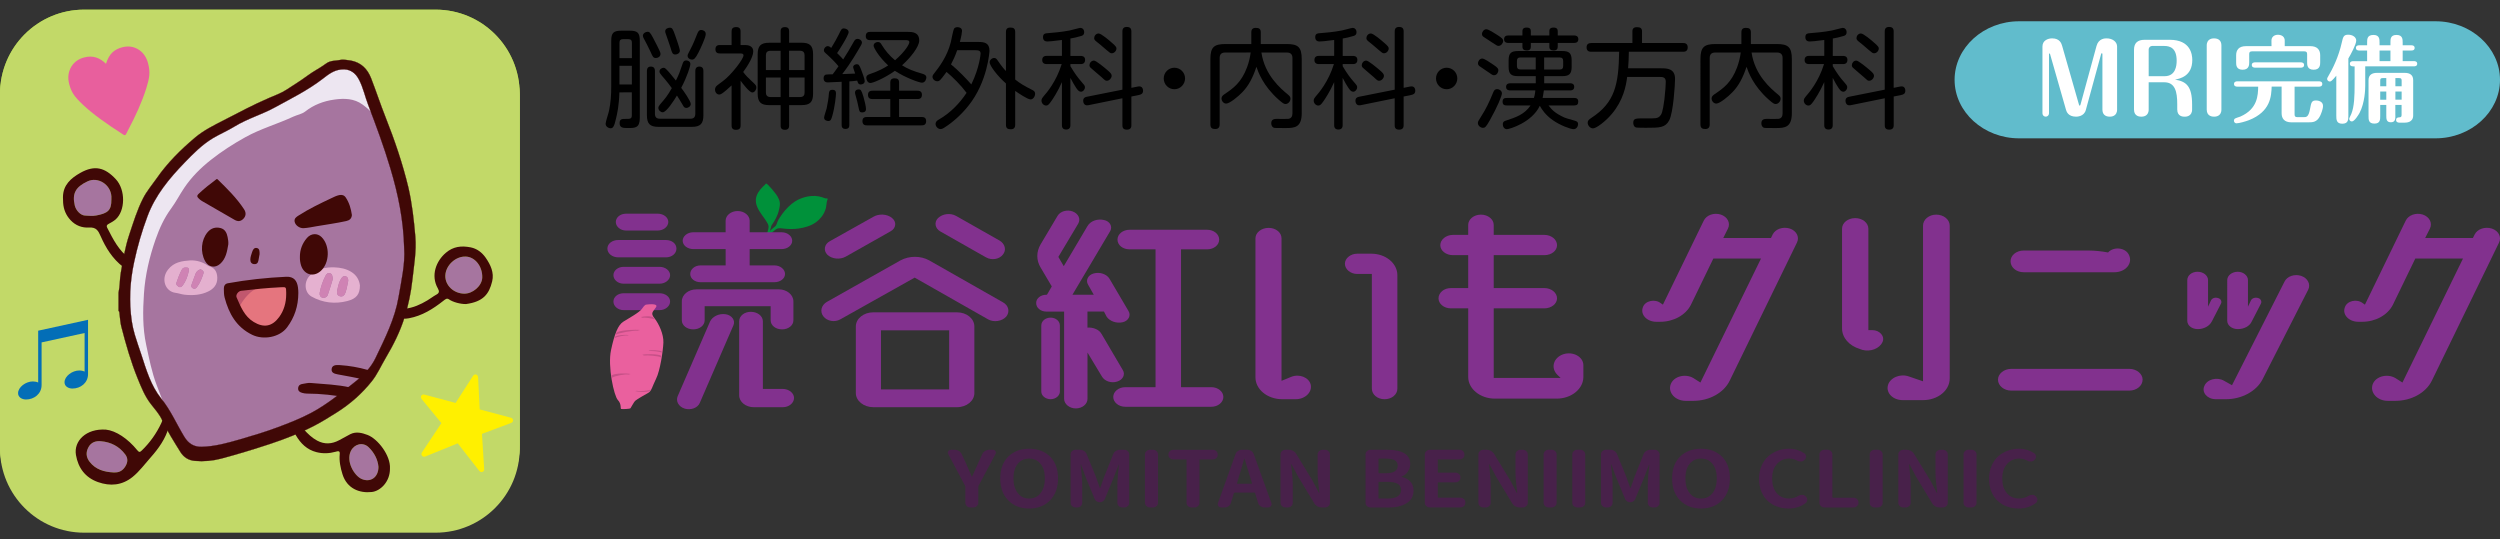 <?xml version="1.0" encoding="utf-8"?>
<!-- Generator: Adobe Illustrator 25.4.1, SVG Export Plug-In . SVG Version: 6.00 Build 0)  -->
<svg version="1.1" id="レイヤー_1" xmlns="http://www.w3.org/2000/svg" xmlns:xlink="http://www.w3.org/1999/xlink" x="0px"
	 y="0px" viewBox="0 0 8192 1766.2" style="enable-background:new 0 0 8192 1766.2;" xml:space="preserve">
<rect x="0" y="0" width="8192" height="1766.2" fill="#333333" stroke="none"/>
<style type="text/css">
	.st0{fill:#00913A;}
	.st1{fill:#82318E;}
	.st2{fill:#EA609E;}
	.st3{fill:#C65087;}
	.st4{fill:#48214A;}
	.st5{fill:#8FC31F;}
	.st6{clip-path:url(#SVGID_00000067930482962947227850000016697589237912246145_);fill:#C2DA69;}
	.st7{clip-path:url(#SVGID_00000047018709878668818720000005820234126621444493_);fill:#FFFFFF;}
	.st8{clip-path:url(#SVGID_00000083076372607024568630000012340374593636534968_);fill:#FFFFFF;}
	.st9{clip-path:url(#SVGID_00000022524073253779240210000010354549287186490303_);fill:#036EB8;}
	.st10{clip-path:url(#SVGID_00000156554302733711658150000010855666482488799623_);fill:#FFF100;}
	.st11{clip-path:url(#SVGID_00000057857048106044865910000000993289180400739512_);fill:#EA609E;}
	.st12{fill:#FFFFFF;}
	.st13{fill:#A775A0;}
	.st14{fill:#40220F;}
	.st15{fill:#6A3906;}
	.st16{fill:#F9CAA2;}
	.st17{fill:#5D3017;}
	.st18{fill:#61BCCC;}
	.st19{fill:#C2D968;}
	.st20{fill:#036EB7;}
	.st21{fill:#FFF000;}
	.st22{fill:#E85F9D;}
	.st23{fill:#A6759F;}
	.st24{fill:#EDE6F1;}
	.st25{fill:#400806;}
	.st26{fill:none;stroke:#400806;stroke-width:0.758;stroke-linecap:round;stroke-linejoin:round;stroke-miterlimit:10;}
	.st27{fill:#E5757E;}
	.st28{fill:#C1576E;}
	.st29{fill:#E4B0CF;}
	.st30{fill:#E5B1D0;}
	.st31{fill:#CF83B4;}
</style>
<g>
	<g>
		<path d="M2029.6,302.7c-1.1,43.3-7.5,71.4-10.9,85.1c-6,27.1-9.9,32.6-18.1,32.6c-6,0-16.1-5-16.1-14.9c0-6.8,10.4-37.1,11.3-43.3
			c5.4-25.6,7.1-51.7,7.1-77.4V133.6c0-26.1,7.5-33.1,33.6-33.1h26.5c25.6,0,33.5,6.3,33.5,33.1v252.5c0,32.8-14.7,33.4-37.6,33.4
			c-17.1,0-28.5,0-28.5-16.2c0-13.7,8-13.7,19.7-13.7c15.3,0,20.3,0,20.3-12.5v-74.5L2029.6,302.7L2029.6,302.7z M2029.9,190.4h40.7
			v-50.7c0-7.6-3.5-11.4-11.5-11.4h-17.8c-7.4,0-11.4,3.2-11.4,11.4L2029.9,190.4L2029.9,190.4z M2070.5,215.6h-40.7v61.1h40.7
			V215.6z M2139.4,122.9c13.2,25.3,17.3,33.5,21,41.5c2.9,6.4,4,9.2,4,12.1c0,8.9-8.2,13.6-15,13.6c-8.6,0-10.5-3.9-17.4-19.7
			c-6.5-14.6-18.3-36.4-22.8-45.1c-1.1-1.8-2.6-5.2-2.6-8.2c0-7.6,8.7-13,15.3-13C2127.2,104,2130.4,105.8,2139.4,122.9
			 M2157.6,415.7c-27.8,0-37.8-10.3-37.8-38.1V233.2c0-3.6,0-15.1,12.8-15.1c13.5,0,13.5,11.4,13.5,15.1v139.5
			c0,11.4,5.4,16.3,16.1,16.3h100.2c10.8,0,16-5.2,16-16.3V233.2c0-3.6,0-15.1,13.3-15.1c13.2,0,13.2,11.4,13.2,15.1v144.4
			c0,27.5-9.6,38.1-38.2,38.1H2157.6z M2263.5,340.8c0,7.8-8.5,12.9-14.3,12.9c-6.8,0-8.9-4.3-10.7-7.5
			c-6.7-11.7-16.7-27.7-20.3-33.2c-9.3,15.7-34.5,55-46.7,55c-6.4,0-14.2-6.8-14.2-14.3c0-3.2,1.1-5.8,4.9-10.7
			c18.6-21.7,24.3-28.2,39.2-54.2c-5.8-8-14.9-20.3-22.1-28.5c-16.6-19.2-18.3-21.3-18.3-26.1c0-7.3,7.7-12.1,13.2-12.1
			c5,0,6.8,2.3,18.2,14.6c9.7,11.3,21.7,26.5,22.4,27.2c10.5-21.4,11.8-24.9,22.5-56.7c2.1-6.1,5.3-9.2,11.1-9.2
			c4.5,0,13.8,2.5,13.8,11.7c0,6.8-9.7,39.6-30,78.2C2240.6,298.7,2263.5,331.2,2263.5,340.8 M2212.5,116.2
			c3.5,9.9,15.3,43,15.3,50.2c0,7.5-8.2,12.2-14.9,12.2c-9,0-11.3-6-15.4-21.5c-2.5-8.5-12.5-36.1-15.6-45.6c-1.8-5-2.2-6.7-2.2-8.9
			c0-10,12.2-11.8,15-11.8C2202.2,90.8,2204.6,93.2,2212.5,116.2 M2312.6,111.8c0,11-17.8,48.5-23.8,60.2
			c-10.4,20.3-15,23.3-21.5,23.3c-6.4,0-14.2-4.7-14.2-12.5c0-3.5,0.8-4.9,7.5-17.8c11.8-22.2,17.4-37.6,24.3-54.6
			c2.3-5.4,5-12.2,12.9-12.2C2302,98.3,2312.6,100.5,2312.6,111.8"/>
		<path d="M2440.6,147.6c6.4,0,27.6,0,27.6,21.3c0,10.1-6.2,23.2-9.4,29.7c-7.6,15-17.8,29.5-23.5,37.3
			c9.2,12.5,12.7,15.7,37.4,39.2c4.3,4.4,5.7,7.2,5.7,11.4c0,8.2-6.1,16.5-13.2,16.5c-9.5,0-29.9-27.1-38.4-38.5V411
			c0,10.1-4.5,14.4-15.5,14.4c-14,0-14-10.3-14-14.4V279.9c-5.7,5.3-11.4,10.3-17.1,15.3c-11.7,9.6-17.3,14.6-23.4,14.6
			c-8.2,0-13.8-7.8-13.8-16c0-2.5,0.3-4.6,1.4-6.9c1.7-4.6,4.3-6.4,26.4-22.8c26-19.5,65.5-70.5,65.5-82.6c0-6.4-7-6.4-11.7-6.4
			h-66.1c-4.6,0-14.2-0.7-14.2-13.6c0-13.9,10.6-13.9,14.2-13.9h38.8v-44.6c0-8.1,2.6-14.3,15.5-14.3c13.9,0,13.9,10.6,13.9,14.3
			v44.6H2440.6z M2585.7,411.6c0,3.8,0,13.8-13.5,13.8c-14.2,0-14.2-9.7-14.2-13.8v-67.1h-37.4c-26.8,0-37.9-9.3-37.9-37.9V178.2
			c0-28.1,10.4-38.1,37.9-38.1h37.4v-37.4c0-4.6,0.3-13.9,13.9-13.9c11.8,0,13.9,6.5,13.9,13.9V140h40.8c26.3,0,37.7,8.9,37.7,38.1
			v128.4c0,28.5-10.5,37.9-37.7,37.9h-40.8V411.6z M2557.9,229.5v-63.1h-32.8c-12.8,0-15.4,7.2-15.4,15.1v48.1L2557.9,229.5
			L2557.9,229.5z M2557.9,254.1h-48.2v48.6c0,8.2,3,15.3,15.4,15.3h32.8V254.1z M2585.7,229.5h50.7v-48.1c0-7.9-2.8-15.1-15-15.1
			h-35.8V229.5z M2585.7,254.1V318h35.8c12.3,0,15-7.1,15-15.3v-48.6H2585.7z"/>
		<path d="M2783.1,408.9c0,5.8-0.6,13.6-12.8,13.6c-12.4,0-12.4-9.6-12.4-13.6V268c-29.9,1.6-39.9,2-45.6,2
			c-11.6,0-13.6-8.2-13.6-14c0-7.7,4.9-11.1,7.8-11.6c2.5-0.8,14.7-0.8,21.9-0.8c5.8-7.7,7.4-9.6,19.2-26.5
			c-12.1-14.7-28.6-30.6-32.2-33.8c-15.6-13.8-15.6-13.8-15.6-18.6c0-7.1,6-13.5,12.6-13.5c4.6,0,7.8,2.9,11.4,5.8
			c9.1-14.5,19.8-34,24.5-43.6c8.2-17.2,9.7-20.3,16.9-20.3c4.6,0,15.6,3.1,15.6,12.1c0,11.1-35.3,65.6-37.8,68.8
			c8.9,8.6,16.1,16.1,20,20.7c10.7-16,22.8-37.1,34.6-57.8c2.8-5.4,6.1-9.6,12.5-9.6c6.4,0,14.3,4.9,14.3,12.5
			c0,2.7-1.2,5.4-4.4,10.9c-12.1,20.8-31,54.4-60.2,92.1c25.2-0.8,31-1.1,42.3-1.7c-6-18.7-6.5-18.7-6.5-21.1
			c0-6.4,6.9-9.6,12.2-9.6c5.7,0,8.2,2.9,13.9,17.5c3.2,8.1,11.8,31,11.8,37.8c0,8.6-8.6,11.1-13.1,11.1c-8,0-9.6-6.2-11.5-12.6
			c-10.7,1.5-16,1.8-25.7,2.5L2783.1,408.9L2783.1,408.9z M2739.3,307c0,7.4-3.4,42-11.8,71.9c-3.6,11.9-4.9,17.6-13.3,17.6
			c-3.2,0-13.8-1.4-13.8-11.1c0-4.9,7.1-25.3,8.2-29.5c3.6-16.8,6.7-35.7,7.4-48.3c0.9-7.6,1.4-13.3,11.9-13.3
			C2739.3,294.3,2739.3,302,2739.3,307 M2829.6,318c4.1,14.6,8.1,31.4,8.1,39.6c0,10.7-10.4,10.7-12.4,10.7
			c-8.7,0-9.4-3.7-11.9-15.8c-2.7-13.8-5.7-25.7-8.6-35.5c-2.8-9.8-3.1-10.7-3.1-13.3c0-10.7,10.6-10.7,11.4-10.7
			C2820.6,293,2822.4,294.3,2829.6,318 M2946.1,383.4h73.2c5,0,15.5,0,15.5,13.4c0,13.4-9.4,14-15.5,14h-178c-4.9,0-15.3,0-15.3-14
			c0-12.7,9.3-13.4,15.3-13.4h76v-58.8h-57.7c-4.6,0-15.4,0-15.4-13.7c0-13.2,10.3-13.7,15.4-13.7h57.7v-27.3
			c0-6.8,2.8-13.3,13.9-13.3c8.7,0,14.9,3,14.9,13.3v27.3h59.7c3.8,0,15.2,0,15.2,13.2c0,14.1-10.6,14.1-15.2,14.1h-59.7V383.4z
			 M2851.3,131.5c-3.3,0-14.4,0-14.4-13.1c0-13.9,10.7-13.9,14.4-13.9h124c12.1,0,36.8,0,36.8,28.2c0,21-29.3,57-56.3,81.3
			c17.8,11.2,36.7,19.3,66.9,27.7c4.7,1.6,12.8,4,12.8,12.2c0,3.5-2.8,17.1-14.6,17.1c-7.6,0-52.8-15.4-88.5-38.9
			c-34.1,24.3-72,39.9-80.2,39.9c-10.6,0-13.6-13.1-13.6-17c0-8.3,7.1-10.7,11.4-12.2c31.7-10.7,48.9-21,60.3-28.4
			c-31.4-29-47.7-58.7-47.7-64.6c0-7.9,7.8-12.2,14.3-12.2c6.8,0,9.7,4.7,12.1,9c11.7,19.2,26.4,36.6,43.9,50.9
			c36.3-31.7,46.8-54.2,46.8-58.9c0-7.1-6.9-7.1-13.7-7.1C2966.1,131.5,2851.3,131.5,2851.3,131.5z"/>
		<path d="M3206.7,137.5c17.8,0,35.7,2.5,35.7,28.9c0,1.5-5.7,101.4-69.1,180.1c-23.5,29.7-51.9,54.6-77.8,71
			c-7.1,4.8-10.6,5.4-13.8,5.4c-7.8,0-16-8.1-16-16.4c0-8.4,5.7-11.8,10.3-14.6c37-21,67.7-52.1,91.3-87.7
			c-18.5-25-45.6-51.8-65.7-68.5c-11,15.5-18.7,24.5-21.1,26.7c-2.1,2.2-4.8,3.9-9.1,3.9c-8,0-15.8-6.7-15.8-14.6
			c0-2.8,0.8-5.8,5.9-11.8c14.6-18.8,42.1-53.7,54.2-102c1.6-6.7,7.7-39.6,10.3-43.5c1.7-3.5,6.4-5.4,11.1-5.4
			c1.4,0,15.3,0,15.3,12.2c0,3.9-2.1,18.1-7.1,36.3L3206.7,137.5L3206.7,137.5z M3136.5,164.6c-7.1,20.1-12.9,32.5-20.3,46.4
			c22.4,17.8,52.4,49.2,66.6,65.6c27.2-55.6,30.4-100,30.4-100.6c0-9.7-5.7-11.5-17.5-11.5L3136.5,164.6L3136.5,164.6z
			 M3326.6,408.6c0,4.9-0.7,15-14.2,15c-10.8,0-16.1-3.3-16.1-15V273.5c-29.3-25.6-53.5-59.1-53.5-69.3c0-6.7,6.7-14.2,14.9-14.2
			c5.4,0,8,2.8,12.5,9.6c13.2,19.3,21,28.2,26.1,33.1V105.1c0-5.3,0.7-14.8,13.9-14.8c10.7,0,16.4,2.8,16.4,14.8v155.5
			c16.5,13.1,30.7,21.5,54.2,33.2c6.8,3.2,11.1,6.2,11.1,13.4c0,8.2-6.1,18.6-14.9,18.6c-9.7,0-40.8-21.1-50.4-27.9V408.6z"/>
		<path d="M3507.5,183.2h33.7c2.7,0,14.5,0,14.5,13.1c0,13.7-11.8,13.7-14.5,13.7h-33.7v6.9c14.3,24.4,26.8,40.2,33.9,48.3
			c12.8,14.9,13.7,15.5,13.7,21c0,7.6-6.5,14.4-12.9,14.4c-6.2,0-9.9-4.4-15.4-11.9c-5.3-8-12.5-20.3-19.3-33.5v154.3
			c0,3.7,0,15-13.8,15c-14,0-14-11.1-14-15V269.1c-13.8,31.7-30.5,56.4-34.9,62.4c-7.5,10.7-11.1,14.4-16.7,14.4
			c-8.6,0-15.4-8-15.4-16.2c0-5.6,3.1-9.6,6.7-13.9c10.7-12.1,41.8-48.4,59.6-105.8h-48.9c-3.1,0-15,0-15-13.3
			c0-13.6,11.5-13.6,15-13.6h49.6v-52.1c-28.5,3.9-42.4,4.9-47.4,4.9c-3.2,0-14.6,0-14.6-14.2c0-11.9,8.2-12.5,14.3-12.9
			c20.6-1.7,44-3.5,72.7-8.9c5.6-1,32.4-8.6,35.5-8.6c6.5,0,12.5,5.3,12.5,14.3c0,7.5-3.8,10.4-9.1,12.1c-13,4-28.6,7.5-36.1,8.5
			L3507.5,183.2L3507.5,183.2z M3728.7,283.5c14.9-3,16.9,9.2,16.9,13.7c0,10-6.9,12.5-12.3,13.7l-26,5.4v93.8
			c0,3.9,0,14.8-14.7,14.8c-14.4,0-14.7-9.6-14.7-14.8V322L3566,344.8c-16,3.1-16.6-12.9-16.6-14.7c0-9.5,6.7-12.1,11.7-13
			l116.8-23.3V103.3c0-4,0-15,14-15c11,0,15.4,4.7,15.4,15v184.5L3728.7,283.5z M3628.1,229.2c11.8,9.9,14.6,14,14.6,19.3
			c0,6.8-7.1,16.1-15.5,16.1c-5.1,0-6.3-1.1-17.6-11.8c-5.4-4.9-30-25-34.6-29.7c-3.2-2.4-5.1-5.5-5.1-9.6c0-6.5,5.8-15,14.8-15
			C3592,198.6,3618.9,221.4,3628.1,229.2 M3644.1,140.7c12.6,10.7,14.3,14.3,14.3,18.2c0,7.5-7.1,15.7-15.3,15.7
			c-4.5,0-6.7-1.8-17.1-10.6c-15.6-13.7-21.4-18.3-34.9-29.2c-4.4-3.7-5.7-6.2-5.7-10c0-6.9,5.7-15.1,14.6-15.1
			C3608.2,109.7,3634.3,131.8,3644.1,140.7"/>
		<path d="M3883.2,257.1c0,18.8-15.3,35.3-35,35.3c-19.3,0-34.9-15.7-34.9-35.3c0-20.1,16.2-35.2,34.9-35.2
			C3867.7,222,3883.2,237.5,3883.2,257.1"/>
		<path d="M4014.7,172.1c-12.8,0-18.1,6.5-18.1,17.9v217.4c0,4.4-0.4,15.4-14.4,15.4c-10.7,0-16-3.5-16-15.4V193.6
			c0-39.2,12-49.3,49.3-49.3h84.8v-38.1c0-4.7,0.4-14.9,14.4-14.9c11,0,16.6,3.2,16.6,14.9v38.1h85c36.7,0,49.2,9.7,49.2,49.3v176.9
			c0,47-22.9,49.1-52.4,49.1c-33.2,0-36,0-39.6-1.2c-4.9-2.2-7.9-7.9-7.9-14.4c0-13.1,10-14.5,18.2-14.5c5.7,0,32.1,0.7,37.3,0
			c9.9-1.1,14-8.3,14-17.9V190c0-12.1-6.5-17.9-18.2-17.9h-83.5c11.1,74.5,62.6,117.8,87.5,138.3c5,4.3,7.8,7.5,7.8,12.9
			c0,8.9-7.8,17.5-16.1,17.5c-4.8,0-8.1-1.4-23.2-14.6c-50.6-45-66.7-90.5-72.4-107.3c-11.7,35.7-25.6,61.9-45.6,82.7
			c-14.5,15.4-42.4,37.8-53.5,37.8c-9.2,0-15.3-9.3-15.3-16.8c0-6.8,5.1-10.7,10.4-14.4c28.1-18.8,54.6-37.8,73.1-87.2
			c5.9-15.7,10-32.2,12.1-49L4014.7,172.1L4014.7,172.1z"/>
		<path d="M4399.7,183.2h33.5c2.8,0,14.7,0,14.7,13.1c0,13.7-11.8,13.7-14.7,13.7h-33.5v6.9c14.1,24.4,26.8,40.2,33.8,48.3
			c12.9,14.9,13.6,15.5,13.6,21c0,7.6-6.5,14.4-12.8,14.4c-6.2,0-10-4.4-15.4-11.9c-5.4-8-12.6-20.3-19.3-33.5v154.3
			c0,3.7,0,15-14,15c-13.8,0-13.8-11.1-13.8-15V269.1c-13.9,31.7-30.8,56.4-35,62.4c-7.5,10.7-11,14.4-16.9,14.4
			c-8.4,0-15.2-8-15.2-16.2c0-5.6,3.2-9.6,6.8-13.9c10.7-12.1,41.6-48.4,59.5-105.8h-48.8c-3.3,0-15.1,0-15.1-13.3
			c0-13.6,11.4-13.6,15.1-13.6h49.6v-52.1c-28.6,3.9-42.5,4.9-47.4,4.9c-3.3,0-14.7,0-14.7-14.2c0-11.9,8.3-12.5,14.4-12.9
			c20.7-1.7,44.1-3.5,72.7-8.9c5.7-1,32.3-8.6,35.7-8.6c6.5,0,12.5,5.3,12.5,14.3c0,7.5-3.9,10.4-9.2,12.1c-12.9,4-28.6,7.5-36,8.5
			V183.2z M4620.9,283.5c14.9-3,16.7,9.2,16.7,13.7c0,10-6.8,12.5-12.1,13.7l-26.1,5.4v93.8c0,3.9,0,14.8-14.5,14.8
			c-14.4,0-14.8-9.6-14.8-14.8V322l-111.9,22.8c-16.1,3.1-16.7-12.9-16.7-14.7c0-9.5,6.8-12.1,11.7-13l117-23.3V103.3
			c0-4,0-15,14-15c11,0,15.3,4.7,15.3,15v184.5L4620.9,283.5z M4520.3,229.2c11.7,9.9,14.6,14,14.6,19.3c0,6.8-7.1,16.1-15.7,16.1
			c-5.1,0-6.1-1.1-17.6-11.8c-5.3-4.9-29.8-25-34.5-29.7c-3.2-2.4-4.9-5.5-4.9-9.6c0-6.5,5.7-15,14.7-15
			C4484.1,198.6,4511,221.4,4520.3,229.2 M4536.2,140.7c12.6,10.7,14.3,14.3,14.3,18.2c0,7.5-7.1,15.7-15.4,15.7
			c-4.5,0-6.7-1.8-17-10.6c-15.7-13.7-21.4-18.3-35-29.2c-4.3-3.7-5.7-6.2-5.7-10c0-6.9,5.7-15.1,14.7-15.1
			C4500.3,109.7,4526.2,131.8,4536.2,140.7"/>
		<path d="M4775.3,257.1c0,18.8-15.2,35.3-34.9,35.3c-19.3,0-34.9-15.7-34.9-35.3c0-20.1,16.1-35.2,34.9-35.2
			C4759.7,222,4775.3,237.5,4775.3,257.1"/>
		<path d="M4857.3,191.8c6.4,0,26.5,13.6,34.7,19.3c16.6,10.9,17.8,14.3,17.8,19.7c0,6.3-5,15.7-14.3,15.7c-4.4,0-6-1.1-22.4-12.6
			c-3.9-2.8-24-16.2-26-17.8c-1.2-1.1-4.6-4.3-4.1-9.9C4843.6,201,4848,191.8,4857.3,191.8 M4921.5,305.9c0,8-14.7,44-40,88.8
			c-12.4,22.1-15.9,24.2-22.1,24.2c-7.8,0-16.6-7.1-16.6-15.3c0-5.3,0-5.3,13.3-26.4c11.4-17.4,24.3-43.1,36.9-74.5
			c3.3-8.4,7-10.7,13-10.7C4912.4,291.9,4921.5,297.2,4921.5,305.9 M4870.4,95.8c6.8,0,27.5,13.2,35.7,18.6
			c15.7,10,19.4,13.5,19.4,20c0,6.2-6.2,16-15.1,16c-3.6,0-5.3-0.6-22-11.8c-4-2.7-25.9-16.7-27.7-18.2c-3.5-2.8-4.6-5-4.6-9.9
			C4856.2,105.8,4861.5,95.8,4870.4,95.8 M4937.1,345.5c-5.7,0-13.4-0.7-13.4-12.2c0-10.6,6.1-12.3,13.4-12.3h89.2
			c1.2-3.3,3.7-12.7,4.7-24.7h-82.3c-2.5,0-13.6,0-13.6-11.5c0-9.6,7.1-12,13.6-12h83.7v-23.3h-57.7c-22.1,0-31.3-6-31.3-30.6v-21.1
			c0-24.2,8.8-30.6,31.3-30.6h144.1c21.2,0,31.2,5.3,31.2,30.6v21.1c0,24.5-9.1,30.6-31.2,30.6h-58.8v23.3h85.3
			c2.1,0,13.1,0,13.1,11.6c0,10.1-7.5,11.9-13.1,11.9h-86.3c-1.9,13.5-3.3,20.3-4.2,24.7h103.7c3.6,0,13.1,0,13.1,11.6
			c0,9.2-3.8,12.9-13.1,12.9h-84.4c11,13.9,20.2,25,52.1,39.6c5.6,2.6,8.5,2.8,33.9,10.3c7.8,2.2,11,5,11,11.1
			c0,5.8-3.9,16.8-14.9,16.8c-9.4,0-43.6-12.2-68.2-29.7c-24.2-17-35.9-35.5-42.4-47c-25.6,54.6-99.1,76.7-107.7,76.7
			c-9.1,0-13.5-8.4-13.5-15.8c0-8.8,5.3-10.9,10.2-12.3c33.7-11.1,60.5-20.1,80.8-49.7L4937.1,345.5L4937.1,345.5z M4942.1,140.7
			c-5.1,0-13.5-1.3-13.5-12.1c0-9.2,5.9-12.4,13.5-12.4h46.6v-13.6c0-4.3,0.5-12.3,13.7-12.3c12.8,0,13.8,7,13.8,12.3v13.6h60.7
			v-13.6c0-4.3,0.4-12.3,13.7-12.3c12,0,13.8,6.3,13.8,12.3v13.6h53.8c5.5,0,13.7,1.7,13.7,12.4c0,8.9-6.1,12.1-13.7,12.1h-53.8
			v12.6c0,7.4-3.9,12.1-13.3,12.1c-8.5,0-14.2-3.2-14.2-12.1v-12.6h-60.7v12.6c0,7.1-3.5,12.1-13.1,12.1c-8.5,0-14.4-3.2-14.4-12.1
			v-12.6C4988.7,140.7,4942.1,140.7,4942.1,140.7z M5032.3,227.8v-39.6h-49.9c-8.5,0-11.7,4.2-11.7,11.7v16.4
			c0,7.2,3.2,11.4,11.7,11.4H5032.3z M5059.8,227.8h51c7.5,0,11.4-3.3,11.4-11.4v-16.4c0-7.5-3.1-11.7-11.4-11.7h-51V227.8z"/>
		<path d="M5442.5,223.8c19,0,46.3,0,46.3,34.6c0,18.6-5.7,109.9-18.9,135.6c-12.9,24.7-32.1,24.7-74.6,24.7
			c-11.1,0-28.9,0-32.8-0.7c-9.3-1.6-10.6-11.2-10.6-15.4c0-14.8,7.7-14.8,36-14.6c37.5,0.4,44.6,0.4,52.1-8.6
			c4-4.3,8.3-9.9,14-54.2c3.1-26.5,4.4-48.5,4.4-57.4c0-15.4-10.5-15.7-21.3-15.7h-105.2c-3.7,29.7-12.8,77-50.6,121.6
			c-20.7,24.7-51,47-61.3,47c-9,0-17.5-9.1-17.5-18.8c0-6.7,4.3-10.4,11.8-15.4c78.1-50.6,89.5-110.5,91.3-216.9h-91.3
			c-5,0-15.4-0.7-15.4-14.3c0-10.6,6.3-14.3,15.4-14.3h134.8v-38.1c0-4.9,0.7-13.9,14.6-13.9c11.2,0,16.9,3.3,16.9,13.9v38.1h134.5
			c3.8,0,15.2,0,15.2,14.3c0,14-10.8,14.3-15.2,14.3h-177.7c0,20.8-1.2,34.3-2.4,54.2H5442.5z"/>
		<path d="M5620.6,172.1c-12.9,0-18.2,6.5-18.2,17.9v217.4c0,4.4-0.4,15.4-14.2,15.4c-10.8,0-16.2-3.5-16.2-15.4V193.6
			c0-39.2,12.3-49.3,49.3-49.3h84.9v-38.1c0-4.7,0.4-14.9,14.3-14.9c11.2,0,16.8,3.2,16.8,14.9v38.1h84.9c36.6,0,49.3,9.7,49.3,49.3
			v176.9c0,47-22.9,49.1-52.4,49.1c-33.2,0-36.1,0-39.8-1.2c-4.9-2.2-7.7-7.9-7.7-14.4c0-13.1,9.8-14.5,18.2-14.5
			c5.7,0,32.2,0.7,37.5,0c10-1.1,13.9-8.3,13.9-17.9V190c0-12.1-6.4-17.9-18.2-17.9h-83.5c11.1,74.5,62.5,117.8,87.5,138.3
			c5.1,4.3,7.8,7.5,7.8,12.9c0,8.9-7.8,17.5-16.2,17.5c-5,0-8-1.4-23.1-14.6c-50.6-45-66.7-90.5-72.4-107.3
			c-11.9,35.7-25.7,61.9-45.7,82.7c-14.6,15.4-42.3,37.8-53.4,37.8c-9.3,0-15.5-9.3-15.5-16.8c0-6.8,5.2-10.7,10.4-14.4
			c28.3-18.8,54.5-37.8,73.1-87.2c5.7-15.7,10-32.2,12.1-49L5620.6,172.1L5620.6,172.1z"/>
		<path d="M6005.6,183.2h33.5c2.8,0,14.6,0,14.6,13.1c0,13.7-11.7,13.7-14.6,13.7h-33.5v6.9c14.2,24.4,26.7,40.2,33.9,48.3
			c12.8,14.9,13.4,15.5,13.4,21c0,7.6-6.4,14.4-12.8,14.4c-6.1,0-9.9-4.4-15.3-11.9c-5.5-8-12.5-20.3-19.3-33.5v154.3
			c0,3.7,0,15-13.9,15c-13.9,0-13.9-11.1-13.9-15V269.1c-14,31.7-30.8,56.4-34.9,62.4c-7.6,10.7-11.2,14.4-16.7,14.4
			c-8.7,0-15.4-8-15.4-16.2c0-5.6,3.1-9.6,6.7-13.9c10.7-12.1,41.8-48.4,59.6-105.8h-48.9c-3.1,0-14.8,0-14.8-13.3
			c0-13.6,11.4-13.6,14.8-13.6h49.7v-52.1c-28.5,3.9-42.5,4.9-47.4,4.9c-3.3,0-14.6,0-14.6-14.2c0-11.9,8.2-12.5,14.2-12.9
			c20.6-1.7,44.1-3.5,72.8-8.9c5.7-1,32.5-8.6,35.7-8.6c6.4,0,12.5,5.3,12.5,14.3c0,7.5-3.9,10.4-9.2,12.1c-12.8,4-28.6,7.5-36,8.5
			L6005.6,183.2L6005.6,183.2z M6226.8,283.5c14.9-3,16.6,9.2,16.6,13.7c0,10-6.7,12.5-12,13.7l-26.1,5.4v93.8
			c0,3.9,0,14.8-14.6,14.8c-14.3,0-14.7-9.6-14.7-14.8V322l-112,22.8c-16.1,3.1-16.7-12.9-16.7-14.7c0-9.5,6.7-12.1,11.7-13
			l116.9-23.3V103.3c0-4,0-15,14-15c10.9,0,15.3,4.7,15.3,15v184.5L6226.8,283.5z M6126.2,229.2c11.7,9.9,14.5,14,14.5,19.3
			c0,6.8-7,16.1-15.6,16.1c-5.1,0-6-1.1-17.5-11.8c-5.3-4.9-29.9-25-34.5-29.7c-3.2-2.4-5-5.5-5-9.6c0-6.5,5.7-15,14.5-15
			C6090.1,198.6,6116.8,221.4,6126.2,229.2 M6142.1,140.7c12.5,10.7,14.3,14.3,14.3,18.2c0,7.5-7.1,15.7-15.3,15.7
			c-4.7,0-6.8-1.8-17.2-10.6c-15.6-13.7-21.3-18.3-34.9-29.2c-4.3-3.7-5.7-6.2-5.7-10c0-6.9,5.7-15.1,14.6-15.1
			C6106.1,109.7,6132.3,131.8,6142.1,140.7"/>
		<path class="st0" d="M2711.5,650.8c-1.7-1-4-0.5-6-0.6c-3.9-0.6-7.5-2.5-11.2-3.8c-3.5-1.2-6.9-2-10.7-2.8
			c-8.1-1.6-16.4-2-24.6-1.3c-11.6,0.9-23.1,3.5-34,7.9c0,0,0-0.2,0-0.2c0,0.2,0,0.2-0.1,0.2c-6.7,2.5-13.1,5.6-19.1,9.5
			c-16.6,10.6-30.5,25.2-42.3,41c-2.9,3.9-5.9,8.1-8.4,12.3c-2.7,4.2-5.5,8.6-7.3,13.4c-1.7,4.1-2.7,8.5-5,12.5
			c-1.6,2.2-3.8,3.7-5.7,5.4c-2.2,1.6-4.3,3.3-6.3,5.1c-2.8,2.4-5.4,4.9-8.1,7.4c1-3.8,2.2-7.2,3.3-10.8c0.7-2.5,1-5.2,2.4-7.7
			c2.6-4.3,5.6-8.4,8.3-12.7c4.5-7.2,8.2-14.9,11.2-22.7c0.3-0.2,0.3-0.3,0.4-0.5c0.2,0,0,0-0.1-0.1c2.2-5.6,3.7-11.2,4.9-16.9
			c0.1-0.1,0.1-0.1,0.2-0.2c0-0.1-0.1-0.1-0.1-0.1c0.7-3.5,1.6-7.1,1.9-10.8c0.4-3.7,0.7-7.4,0.1-11.1c-0.4-3.2-1.4-6.4-2.5-9.3
			c-2.6-6.7-6.5-13.2-10.9-18.8c-7.4-10.3-16-19.9-24.7-28.8c-1-1.1-6.1-6.6-8.1-3.9c-0.7,1.5-2.4,2.6-3.4,3.9
			c-2.1,1.9-4.1,3.9-6.2,5.8c-11.1,11.1-20.6,24.4-22.6,40.4c-0.1,1.9,0.1,3.7,0.1,5.5h-0.1l0.1,0.1c0,2.4,0.2,4.9,0.5,7.1
			c0,0.2-0.2,0-0.1,0.2l0.1,0.1c1.9,9.5,6.2,18.5,11.2,26.7c7.6,12.3,16.9,23.4,24.3,35.7c2.6,4.3,5.6,9.3,5.6,14.5
			c0,4-0.8,8.2-1.9,12.2c-0.9,3.8-2.2,7.6-4,11.1c-1.8,1.9-3.8,3.7-6,5.5c-2.1,1.6-4.1,4.3-2.9,7.3c0.3,1.5,2,3.3,3.9,2.7
			c0.8-0.3,1.4-1,1.9-1.6c1.2-1,2.1-2,3.2-3.1c4.4-4,8.8-8,13.4-11.8c3.6-3.1,7.4-6.3,11.1-9c2.6-2.1,5-4.3,8-5.7
			c7.8-3.9,17.4-1.6,25.5-0.7c15,1.6,29.9,1.6,45-0.3c20.9-3,41.4-8.6,58.5-21.1c13.7-10,24.6-24,30.1-40c1.4-3.4,2.2-6.8,2.8-10.4
			c0.7-4.6,1-9,1.8-13.6c0.4-3.5,1.4-7.1,2.8-10.3C2711.8,652.8,2712.6,651.4,2711.5,650.8"/>
		<path class="st1" d="M2182.1,786.5c19.6,0,34.5,11.9,34.5,28.1c0,16-14.8,28.7-34.5,28.7h-156.3c-19.6,0-35.5-12.8-35.5-28.7
			c0-16.1,15.8-28.1,35.5-28.1H2182.1z M2043.5,929.6c-18.7,0-33.4-12.8-33.4-27.8c0-15.3,14.7-27.4,33.4-27.4h117.9
			c18.7,0,34.4,12.1,34.4,27.4c0,15.1-15.7,27.8-34.4,27.8H2043.5z M2043.5,1016.2c-18.7,0-33.4-12.9-33.4-28.1
			c0-15.3,14.7-27.2,33.4-27.2h117.9c18.7,0,34.4,11.9,34.4,27.2c0,15.2-15.7,28.1-34.4,28.1H2043.5z M2051.4,755.4
			c-18.7,0-33.5-12.9-33.5-28c0-15.2,14.9-27.2,33.5-27.2h104.1c18.6,0,34.4,12,34.4,27.2c0,15-15.8,28-34.4,28H2051.4z
			 M2377.8,1029.7c20.6,3.1,32.5,20.7,25.6,36l-110.2,254.2c-6.8,16.8-29.4,24.9-49.2,19.2c-20.4-6.3-30.3-24.6-23.4-40.8
			l106.1-244.7C2334.6,1036.9,2356.2,1026.4,2377.8,1029.7 M2271.6,1079.3c-20.7,0-37.4-12.9-37.4-29.5v-62.4
			c0-21.6,21.6-39.3,48.1-39.3h269.5c26.5,0,48,17.7,48,39.3v62.4c0,16.7-16.6,29.5-37.2,29.5c-20.8,0-37.3-12.9-37.3-29.5v-46.5
			H2309v46.5C2309,1066.4,2292.3,1079.3,2271.6,1079.3 M2271.6,816.2c-18.7,0-34.6-12.1-34.6-27.3c0-15.2,15.8-27.8,34.6-27.8h106.1
			v-37.8c0-17.5,17.7-31.8,39.4-31.8c21.6,0,39.4,14.4,39.4,31.8v37.8h105c18.7,0,34.4,12.6,34.4,27.8c0,15.2-15.7,27.3-34.4,27.3
			h-105v53.5h81.5c18.7,0,34.4,12.8,34.4,28c0,15.2-15.7,27-34.4,27h-242.8c-18.7,0-33.4-11.9-33.4-27c0-15.2,14.7-28,33.4-28h82.6
			v-53.5H2271.6z M2564.6,1274.4c20.6,0,37.3,13.6,37.3,29.6c0,16.8-16.7,30.4-37.3,30.4h-94.3c-26.7,0-48.2-17.5-48.2-39v-242.4
			c0-17.6,16.6-31.2,38.2-31.2c21.7,0,39.5,13.6,39.5,31.2v221.5H2564.6z"/>
		<path class="st1" d="M3286.1,990.4c19.7,10.5,23.6,32.2,10.9,47.3c-14,15.2-40.4,19.3-59,8.9l-240.8-136.9l-243.9,136.9
			c-18.7,10.4-43.2,5.6-55.1-9.7c-12.7-15.9-6.9-37.6,11.9-48l241-135.9c28.4-15.2,65.8-15.2,93.3,0L3286.1,990.4z M2771.2,841
			c-18.8,10.4-45.5,8-60.2-6.5c-13.6-13.5-9.9-34.2,7.8-43.9l142.5-79.9c18.6-11.3,46.2-9.8,62.1,4c15.6,12.8,12.6,33.4-5.1,43.2
			L2771.2,841z M3135.8,1023.4c31.6,0,57,20.7,57,46.2V1288c0,25.6-25.4,46.3-57,46.3h-274.3c-31.4,0-57.1-20.8-57.1-46.3v-218.4
			c0-25.6,25.8-46.2,57.1-46.2H3135.8z M3110.2,1082.4h-223.4v193.5h223.4V1082.4z M3081.7,758.6c-17.7-9.6-21.6-30.5-8-43.9
			c14.9-14.4,40.3-17.7,59.2-7.2l142.5,80.8c17.7,10.3,23.5,31.1,10.7,46.2c-11.8,15.2-36.4,19.3-55,8.9L3081.7,758.6z"/>
		<path class="st1" d="M3679.3,1212.8c8.9,14.4,0,32-18.6,37.5c-19.8,6.4-41.3-1.5-50.1-16.8l-47.1-78.3v151.8
			c0,16.9-16.8,31.3-38.3,31.3c-20.7,0-38.3-14.4-38.3-31.3V1021h-58.1c-18.8,0-33.5-12.2-33.5-28.2c0-15.1,14.7-27,33.5-27h1.9
			l15.8-27.2l-36.4-61.6c-14.7-24-14.7-52.1,0-76.7l55.2-92.8c8.8-15.3,31.4-21.7,50.1-14.5c18.7,7.3,26.5,24.9,17.6,40.1
			L3468,841.8l17.7,30.4l77.7-131.3c9.8-16.9,32.5-24.9,54.1-20c19.7,3.9,28.4,21.4,20.6,36l-123.9,208.8h69.8l-18.6-32.9
			c-8.8-14.4,0-32,18.6-36.8c20.7-5.6,43.2,2.4,52.2,18.4l61.7,104.8c8.9,14.4,0,32.1-18.7,36.6c-20.4,4.9-43-3.1-53.1-18.3
			l-8.6-16.6h-54.1v52.6c18.7-1.5,38.2,6.4,46.1,20.7L3679.3,1212.8z M3442.6,1040.8c16.6,0,30.4,11.3,30.4,25.6v216.7
			c0,13.6-13.8,25-30.4,25c-16.7,0-30.5-11.4-30.5-25v-216.7C3412.1,1052.1,3425.9,1040.8,3442.6,1040.8 M3969.3,1268.7
			c21.6,0,39.4,14.5,39.4,32.1c0,17.6-17.7,32.1-39.4,32.1h-282c-21.5,0-39.4-14.5-39.4-32.1c0-17.6,17.8-32.1,39.4-32.1h99.2V817
			h-85.3c-21.9,0-39.4-13.7-39.4-32c0-17.7,17.5-32.1,39.4-32.1h254.5c21.7,0,39.3,14.4,39.3,32.1c0,18.3-17.7,32-39.3,32H3870
			v451.7H3969.3z"/>
		<path class="st1" d="M4294.8,1259.9c5.9,24.9-17.8,48.2-49.1,48.2h-44.4c-48.2,0-87.4-32.3-87.4-71.3V780.9
			c0-19.1,19.7-34.2,43.2-34.2c23.6,0,42.2,15.2,42.2,34.2v467l31.5-12.9C4257.5,1223.9,4289,1236.8,4294.8,1259.9 M4447.2,831.3
			h46.3c47,0,85.4,31.3,85.4,70.5v371.8c0,19.3-18.6,34.6-42.2,34.6c-22.7,0-41.4-15.3-41.4-34.6V897.7h-48.1
			c-21.7,0-40.2-15.2-40.2-33.7C4407,846.6,4425.5,831.3,4447.2,831.3"/>
		<path class="st1" d="M5122.6,1160.8c31.4-10.4,65.8,8,65.8,36.1v38.2c0,39.3-39.3,71.1-87.5,71.1h-202.4
			c-48.2,0-87.5-31.9-87.5-71.1v-224.7h-57c-22.6,0-40.3-15.1-40.3-32.7c0-18.4,17.7-33.7,40.3-33.7h57V836.1h-50.1
			c-22.4,0-41.3-14.3-41.3-32.8c0-18.3,18.9-33.6,41.3-33.6h50.1V737c0-18.5,18.7-33.7,41.5-33.7c23.5,0,42.1,15.2,42.1,33.7v32.7
			h166.2c22.7,0,41.3,15.3,41.3,33.6c0,18.5-18.5,32.8-41.3,32.8h-166.2V944h166.2c22.7,0,41.3,15.2,41.3,33.7
			c0,17.6-18.5,32.7-41.3,32.7h-166.2v228h219.2l-10.7-10.3C5080.4,1205.5,5090.2,1171.9,5122.6,1160.8"/>
		<path class="st1" d="M5864.9,748.9c21.5,7.2,32.4,27.2,23.5,45.7L5668,1247.2c-19.4,40-66.7,66.3-119.8,66.3h-24.5
			c-34.5,0-59.1-27.3-49.1-54.4c9.9-26.3,48.1-35.9,74.7-20l22.6,14.4l198.6-406.4h-156.2l-73.7,152c-16.7,32.8-56,55.3-100.5,55.3
			h-12.7c-30.4,0-53.1-23.3-44.1-47.3c6.8-21.5,39.4-28.9,58.8-13.6l6.9,4.8l133.8-275.2c8.8-18.3,33.3-27.2,56-20
			c21.6,7.3,32.4,27.3,23.5,45.6l-15.6,31.2h156.4l5.8-12C5817.7,750.6,5842.1,741.8,5864.9,748.9"/>
		<path class="st1" d="M6135.1,1081.7c24.6,0,42.3,20.8,33.4,39.2c-9.7,21.5-39.2,32.6-65.8,25.6l-8.8-3.1
			c-34.5-10.5-57.9-36.8-57.9-67.3V749.7c0-19.9,19.5-35,43.3-35c23.4,0,43,15.2,43,35v332H6135.1z M6344.6,703.3
			c24.5,0,44.2,16.1,44.2,36V1240c0,39.8-39.2,71.1-87.4,71.1h-66.8c-31.5,0-55.1-23.1-48.2-48.7c6.8-24.8,40.1-39.1,68.7-28.8
			l46.3,15.9V739.4C6301.3,719.4,6321,703.3,6344.6,703.3"/>
		<path class="st1" d="M7020.9,1244c0,20-19.8,35.9-43.2,35.9h-387.3c-23.7,0-43.4-15.9-43.4-35.9c0-19.1,19.7-35.3,43.4-35.3h387.3
			C7001.1,1208.7,7020.9,1224.9,7020.9,1244 M6907.7,827.3c18.8-20.8,58.1-16,68.8,8.8c12.7,27.2-11.7,56-48.1,56h-296.9
			c-24.6,0-43.3-16-43.3-36.1c0-19.2,18.7-35.1,43.3-35.1h211.3C6865.6,821,6886.2,823.4,6907.7,827.3"/>
		<path class="st1" d="M7248,1052.8c-7.9,16.1-26.7,25.6-46.3,25.6c-19.6,0-34.4-12-34.4-27.1V917.8c0-15.2,14.7-27.3,33.7-27.3
			c18.6,0,34.3,12.1,34.3,27.3v87.2l9.8-20.9c3.9-7.5,13.7-10.4,22.8-7.5c9.7,2.5,13.5,11.4,9.7,18.6L7248,1052.8z M7540.8,904.1
			c20.8,7.2,31.5,27.1,22.9,44.8l-149.5,293.5c-19.6,39.1-67.9,65.7-119.9,65.7h-33.6c-28.4,0-47.1-22.6-37.4-43.4
			c9-22.4,42.4-30.3,64.9-16.8l25.6,14.4L7486,922.6C7494.7,904.9,7519.3,896.9,7540.8,904.1 M7332.6,1078.4
			c-18.6,0-34.4-12-34.4-27.1V917.8c0-15.2,15.8-27.3,34.4-27.3c17.7,0,33.5,12.1,33.5,27.3v87.2l9.9-20.9
			c3.8-7.5,14.6-10.4,23.4-7.5c9.1,2.5,12.7,11.4,9.1,18.6l-29.7,57.6C7372,1068.9,7353.2,1078.4,7332.6,1078.4"/>
		<path class="st1" d="M8165.2,748.9c21.8,7.2,32.5,27.2,23.8,45.7l-220.2,452.6c-19.6,40-67.1,66.3-120,66.3h-24.6
			c-34.5,0-59.1-27.3-49.3-54.4c9.9-26.3,48.2-35.9,74.7-20l22.7,14.4l198.5-406.4h-156.3l-73.7,152c-16.6,32.8-56,55.3-100.3,55.3
			h-12.8c-30.6,0-53.2-23.3-44.1-47.3c6.8-21.5,39.2-28.9,58.8-13.6l7,4.8l133.6-275.2c8.9-18.3,33.5-27.2,56.1-20
			c21.5,7.3,32.3,27.3,23.4,45.6l-15.7,31.2h156.4l6-12C8118,750.6,8142.6,741.8,8165.2,748.9"/>
		<path class="st2" d="M2124.9,1286.9c-10.1,5.7-37,20.9-42.6,25.8c-5.7,4.8-14.1,22.5-16.3,25c-2.1,2.5-27.7,3.5-30.8,2.3
			c-3-1.5,2-15.9-10.6-29.2c-12.8-13.4-33.9-110.1-22.4-163.6c11.4-53.3,23-82.4,40.2-93.1c17-10.8,53.7-30.5,61.7-43
			c8.3-12.5,12.6-12.8,12.6-12.8s42.5-6.6,32.9,8.4c-9.3,15-19.6,18.3-5,36.1c14.5,18.3,30.4,52.6,29.2,80.1
			c-1.2,27.6-10.8,92-23.9,118C2137,1267.1,2135,1281.2,2124.9,1286.9"/>
		<path class="st3" d="M2005.6,1237.7c8.7-5.8,42-12.4,54.2-10.4l6.4-1.7c-11.9-3.2-51-3-62,4.3L2005.6,1237.7z"/>
		<path class="st3" d="M2131.7,1276.5c-7,4.1-36.4,6.2-45.4,4l-5.1,1c9,3,38.3,4.7,47.3-0.2L2131.7,1276.5z"/>
		<path class="st3" d="M2013.6,1108.4c6.2-4.7,33-10.1,42.1-8.8l4.8-1.7c-9.1-1.8-37.8-0.3-45.5,5.7L2013.6,1108.4z"/>
		<path class="st3" d="M2017,1097.4c10.6-6.7,57.1-14.8,72.4-13.7l8-2.4c-15.1-2.1-63.9,0-77.1,8.3L2017,1097.4z"/>
		<path class="st3" d="M2166.1,1171.2c-8.6-4.9-42.9-7.5-56.4-6.4l-4.8-2.5c12.1-2.7,51.3-2.7,61.8,3.3L2166.1,1171.2z"/>
		<path class="st3" d="M2145.1,1047.3c-6.3-4.2-30.9-7.3-41.2-6.2l-3.5-2.4c9.2-2.5,32.3-4.2,40.1,1.2L2145.1,1047.3z"/>
		<path class="st3" d="M2167.8,1155.5c-5.6-3.5-29.5-5.8-39.1-5.3l-3.3-1.9c8.7-1.7,35.9-1.1,43.2,3.4L2167.8,1155.5z"/>
		<path class="st4" d="M3179.9,1662.8c-4.5,0-8.5-1.4-11.7-4.4c-3.2-3-4.9-6.4-4.9-10.3v-52.5c0-1.4-0.2-2.6-0.8-3.5l-55.6-104.7
			c-0.6-1.5-1-3-1-4.2c0-1.7,0.5-3.3,1.7-4.8c1.9-3,5-4.6,8.8-4.6h12.1c4.8,0,9.2,1.4,13.5,3.9c4.1,2.4,7.1,5.9,9.1,9.9l15,32.4
			c7.1,16.8,13,30.6,17.9,41.3c0.2,0.1,0.5,0.4,0.9,0.4c0.2,0,0.6-0.2,0.7-0.4c11.5-25.8,17.6-39.5,18.6-41.3l14.7-32.4
			c1.8-4.1,5-7.5,9-9.9c4.3-2.5,8.9-3.9,14-3.9h10.9c3.9,0,6.8,1.6,8.8,4.6c1.2,1.5,1.8,3.1,1.8,4.8c0,1.2-0.4,2.7-1.3,4.2
			l-55.7,104.7c-0.5,0.9-0.8,2.2-0.8,3.5v52.5c0,4-1.6,7.4-4.9,10.3c-3.2,3-7,4.4-11.6,4.4H3179.9z"/>
		<path class="st4" d="M3440.8,1639.6c-17.5,17.8-40.1,26.7-68.6,26.7c-28.2,0-51-8.9-68.3-26.7c-17.6-17.8-26.2-41.6-26.2-72
			c0-30.4,8.7-54.2,26.1-71.3c17.2-17.1,40-25.9,68.5-25.9c28.6,0,51.4,8.8,68.7,25.9c17.3,17.1,26,41,26,71.3
			C3466.9,1598,3458.1,1621.8,3440.8,1639.6 M3335.1,1615.8c9.1,12,21.6,17.9,37.2,17.9c15.8,0,28.4-6,37.5-17.9
			c9.4-12,14-28.1,14-48.2c0-20.1-4.6-35.9-14-47.5c-9.1-11.7-21.8-17.4-37.7-17.4c-15.6,0-28.2,5.7-37.4,17.4
			c-9.1,11.6-13.9,27.4-13.9,47.5C3320.9,1587.7,3325.8,1603.8,3335.1,1615.8"/>
		<path class="st4" d="M3524.7,1662.8c-4.5,0-8.2-1.4-11.7-4.4c-3.2-3-4.8-6.4-4.8-10.3v-159.5c0-3.9,1.6-7.4,4.8-10.5
			c3.4-2.8,7.1-4.3,11.7-4.3h13.9c5,0,9.5,1.4,13.6,4c3.9,2.5,6.7,5.9,8.5,10.2l30.4,74.4c0.7,2,4.9,14,12.6,35.9
			c0.1,0.5,0.4,0.6,0.9,0.6c0.4,0,0.7-0.1,0.9-0.6c1.3-3.7,3.4-9.5,6.1-17.5c2.8-8.1,5-14.3,6.5-18.4l29.8-74.4
			c1.5-4.2,4.3-7.7,8.4-10.2c4.1-2.6,8.6-4,13.4-4h13.9c4.6,0,8.5,1.5,11.8,4.3c3.2,3.1,4.7,6.6,4.7,10.5v159.5
			c0,4-1.5,7.4-4.7,10.3c-3.3,3-7.2,4.4-11.8,4.4h-5.6c-4.5,0-8.3-1.4-11.5-4.4c-3.3-3-5-6.4-5-10.3V1584c0-10.7,1.8-31.3,5.1-61.5
			c0.1-0.3,0.1-0.5-0.3-0.5c-0.5,0-0.7,0.1-0.7,0.5l-17,43.9l-28.5,69.3c-1.3,3.1-3.5,5.4-6.4,7.2c-2.9,2-6.3,2.8-10,2.8
			c-3.6,0-7-0.8-9.9-2.8c-3-1.8-5.1-4.1-6.5-7.2l-28.6-69.3l-16.5-43.9c-0.1-0.3-0.4-0.5-0.7-0.5c-0.4,0-0.5,0.1-0.5,0.5
			c3.4,31.7,5.2,52.2,5.2,61.5v64.1c0,4-1.6,7.4-4.7,10.3c-3.2,3-7.1,4.4-11.7,4.4L3524.7,1662.8L3524.7,1662.8z"/>
		<path class="st4" d="M3768.5,1662.8c-4.4,0-8.4-1.4-11.5-4.4c-3.3-3-5.1-6.4-5.1-10.3v-159.5c0-3.9,1.8-7.4,5.1-10.5
			c3.1-2.8,7.1-4.3,11.5-4.3h9.6c4.4,0,8.3,1.5,11.5,4.3c3.3,3.1,4.9,6.6,4.9,10.5v159.5c0,4-1.6,7.4-4.9,10.3
			c-3.2,3-7.1,4.4-11.5,4.4H3768.5z"/>
		<path class="st4" d="M3904.5,1662.8c-4.5,0-8.4-1.4-11.6-4.4c-3.3-3-4.8-6.4-4.8-10.3v-140.9c0-1.4-0.6-1.9-2.2-1.9h-40.8
			c-4.5,0-8.5-1.4-11.6-4.2c-3.3-2.8-4.8-6.3-4.8-10.5v-2c0-3.9,1.5-7.4,4.8-10.5c3.1-2.8,7.1-4.3,11.6-4.3h128.7
			c4.6,0,8.5,1.5,11.5,4.3c3.4,3.1,4.9,6.6,4.9,10.5v2c0,4.2-1.5,7.6-4.9,10.5c-3,2.9-6.9,4.2-11.5,4.2h-41.2
			c-1.6,0-2.3,0.6-2.3,1.9v140.9c0,4-1.6,7.4-4.8,10.3c-3.2,3-7.1,4.4-11.7,4.4H3904.5z"/>
		<path class="st4" d="M4143.6,1662.8c-4.7,0-9.1-1.3-13-3.9c-4-2.7-6.7-6.2-7.9-10.3l-9.8-32.4c-0.2-1.3-1.3-2-2.8-2h-64.4
			c-1.4,0-2.1,0.8-2.6,2l-9.9,32.4c-1.4,4.1-3.9,7.6-7.7,10.3c-4,2.6-8.3,3.9-13.2,3.9h-10c-4,0-7.4-1.4-9.7-4.5
			c-1.4-1.8-2.2-3.8-2.2-5.8c0-1.3,0.2-2.4,0.5-3.7l57.7-160.9c1.5-4.2,4.2-7.7,8.1-10.2c3.9-2.6,8.4-4,13.3-4h16.8
			c4.8,0,9.2,1.4,13.2,4c3.9,2.5,6.7,5.9,8.2,10.2l58,160.9c0.4,1.3,0.7,2.4,0.7,3.7c0,2-0.8,4-2.5,5.8c-2.5,3.1-5.6,4.5-9.5,4.5
			H4143.6z M4053.5,1583.1c-0.2,0.5-0.1,0.9,0.2,1.4c0.2,0.3,0.6,0.7,1.2,0.7h46c0.4,0,1-0.4,1.4-0.7c0.4-0.5,0.4-0.9,0.2-1.4
			l-5.9-18.8c-2.4-7.5-5.8-18.5-10.1-33.2c-4.3-14.7-7-23.9-8.2-28c0-0.5-0.2-0.5-0.6-0.5c-0.3,0-0.7,0.1-0.8,0.5
			c-5.6,20.1-11.4,40.6-18,61.2L4053.5,1583.1z"/>
		<path class="st4" d="M4212.6,1662.8c-4.5,0-8.4-1.4-11.7-4.4c-3.2-3-4.8-6.4-4.8-10.3v-159.5c0-3.9,1.6-7.4,4.8-10.5
			c3.3-2.8,7.1-4.3,11.7-4.3h10.2c5.1,0,9.8,1.2,14.1,3.5c4.4,2.4,7.8,5.5,10.2,9.6l53.5,87.7l21,40c0.1,0.7,0.4,0.9,1,0.9
			c0.5,0,0.7-0.2,0.7-0.9c-3.7-30.5-5.7-52.4-5.7-65.4v-60.6c0-3.9,1.8-7.4,5-10.5c3.2-2.8,7.1-4.3,11.4-4.3h7.4
			c4.4,0,8.4,1.5,11.5,4.3c3.4,3.1,4.9,6.6,4.9,10.5v159.5c0,4-1.6,7.4-4.9,10.3c-3.1,3-7.1,4.4-11.5,4.4h-10.1
			c-4.9,0-9.7-1.2-14.1-3.4c-4.3-2.4-7.9-5.6-10.2-9.5l-53.3-88.2l-21.3-40c-0.1-0.3-0.4-0.3-0.8-0.3c-0.6,0-0.8,0-0.8,0.3
			c0.5,2.4,1,7.7,1.6,15.3c0.9,7.7,1.3,13.4,1.8,17.6c0.4,4,0.8,9.3,1.2,15.5c0.4,6.3,0.6,12,0.6,16.9v61.1c0,4-1.4,7.4-4.8,10.3
			c-3.3,3-7.1,4.4-11.7,4.4H4212.6z"/>
		<path class="st4" d="M4491,1662.8c-4.5,0-8.3-1.4-11.5-4.4c-3.3-3-4.9-6.4-4.9-10.3v-159.5c0-3.9,1.6-7.4,4.9-10.5
			c3.3-2.8,7.1-4.3,11.5-4.3h53.6c50.8,0,76.4,15.6,76.4,46.7c0,8.9-2.4,17-7.7,24.7c-5.1,7.8-11.8,13.1-20.2,16.1
			c-0.6,0-0.7,0.1-0.7,0.6c0,0.5,0,0.7,0.4,0.7c12,2.7,21.5,7.9,28.5,15.4c7,7.5,10.5,17.4,10.5,29.5c0,18.2-7.5,32-22.6,41.3
			c-14.9,9.6-34.7,14.2-59,14.2L4491,1662.8L4491,1662.8z M4517,1548.9c0,1.1,0.7,1.8,1.9,1.8h22.5c13.2,0,22.9-2.1,29.2-6.5
			c6.3-4.4,9.5-10.4,9.5-18.1c0-8.2-3.1-14.1-9.5-17.8c-6.2-3.6-15.7-5.5-28.4-5.5h-23.3c-1.2,0-1.9,0.6-1.9,1.8V1548.9z M4517,1632
			c0,1.1,0.7,1.7,1.9,1.7h27.4c29.7,0,44.7-9.6,44.7-28.6c0-9.1-3.9-15.9-11.2-19.8c-7.4-4.2-18.8-6.4-33.5-6.4h-27.4
			c-1.2,0-1.9,0.7-1.9,2.1V1632z"/>
		<path class="st4" d="M4685.4,1662.8c-4.5,0-8.3-1.4-11.5-4.4c-3.3-3-5-6.4-5-10.3v-159.5c0-3.9,1.8-7.4,5-10.5
			c3.1-2.8,7-4.3,11.5-4.3h96.8c4.6,0,8.5,1.5,11.7,4.3c3.2,3.1,4.7,6.6,4.7,10.5v2c0,4.2-1.5,7.6-4.7,10.5
			c-3.2,2.9-7.1,4.2-11.7,4.2h-69c-1.3,0-1.9,0.6-1.9,1.9v39.9c0,1.2,0.6,1.7,1.9,1.7h55.9c4.5,0,8.3,1.5,11.5,4.3
			c3.3,3,4.9,6.4,4.9,10.4v2.2c0,4.3-1.6,7.9-4.9,10.6c-3.3,2.8-7.1,4.2-11.5,4.2h-55.9c-1.3,0-1.9,0.7-1.9,1.9v46.8
			c0,1.1,0.6,1.7,1.9,1.7h72c4.8,0,8.7,1.6,11.8,4.5c3.3,2.9,4.6,6.4,4.6,10.3v2.3c0,4-1.4,7.4-4.6,10.3c-3.1,3-6.9,4.4-11.8,4.4
			H4685.4z"/>
		<path class="st4" d="M4860.8,1662.8c-4.4,0-8.3-1.4-11.5-4.4c-3.2-3-4.9-6.4-4.9-10.3v-159.5c0-3.9,1.6-7.4,4.9-10.5
			c3.2-2.8,7.1-4.3,11.5-4.3h10.6c4.7,0,9.4,1.2,13.8,3.5c4.5,2.4,7.9,5.5,10.3,9.6l53.5,87.7l20.9,40c0.2,0.7,0.4,0.9,1,0.9
			c0.4,0,0.7-0.2,0.7-0.9c-3.8-30.5-5.6-52.4-5.6-65.4v-60.6c0-3.9,1.7-7.4,4.9-10.5c3.2-2.8,7.1-4.3,11.5-4.3h7.4
			c4.4,0,8.3,1.5,11.4,4.3c3.4,3.1,5,6.6,5,10.5v159.5c0,4-1.6,7.4-5,10.3c-3.1,3-7,4.4-11.4,4.4h-10c-5.1,0-9.7-1.2-14.1-3.4
			c-4.4-2.4-7.8-5.6-10.2-9.5l-53.2-88.2l-21.3-40c-0.2-0.3-0.5-0.3-0.8-0.3c-0.6,0-0.8,0-0.8,0.3c0.4,2.4,1,7.7,1.6,15.3
			c0.7,7.7,1.3,13.4,1.7,17.6c0.3,4,0.8,9.3,1.3,15.5c0.4,6.3,0.6,12,0.6,16.9v61.1c0,4-1.6,7.4-4.8,10.3c-3.3,3-7.2,4.4-11.7,4.4
			H4860.8z"/>
		<path class="st4" d="M5074.6,1662.8c-4.4,0-8.3-1.4-11.5-4.4c-3.2-3-5-6.4-5-10.3v-159.5c0-3.9,1.8-7.4,5-10.5
			c3.2-2.8,7.1-4.3,11.5-4.3h9.6c4.4,0,8.2,1.5,11.5,4.3c3.3,3.1,5,6.6,5,10.5v159.5c0,4-1.7,7.4-5,10.3c-3.3,3-7.1,4.4-11.5,4.4
			H5074.6z"/>
		<path class="st4" d="M5168.5,1662.8c-4.4,0-8.3-1.4-11.4-4.4c-3.3-3-5-6.4-5-10.3v-159.5c0-3.9,1.8-7.4,5-10.5
			c3.1-2.8,7.1-4.3,11.4-4.3h9.6c4.3,0,8.2,1.5,11.5,4.3c3.3,3.1,4.9,6.6,4.9,10.5v159.5c0,4-1.6,7.4-4.9,10.3
			c-3.3,3-7.2,4.4-11.5,4.4H5168.5z"/>
		<path class="st4" d="M5262.6,1662.8c-4.5,0-8.3-1.4-11.5-4.4c-3.2-3-5-6.4-5-10.3v-159.5c0-3.9,1.8-7.4,5-10.5
			c3.3-2.8,7.1-4.3,11.5-4.3h13.9c5.1,0,9.5,1.4,13.6,4c3.9,2.5,6.9,5.9,8.5,10.2l30.5,74.4c0.6,2,4.9,14,12.5,35.9
			c0.1,0.5,0.5,0.6,0.9,0.6c0.5,0,0.7-0.1,0.9-0.6c1.5-3.7,3.3-9.5,6.3-17.5c2.7-8.1,4.8-14.3,6.3-18.4l29.8-74.4
			c1.6-4.2,4.4-7.7,8.5-10.2c4.1-2.6,8.4-4,13.4-4h13.9c4.8,0,8.6,1.5,11.7,4.3c3.1,3.1,4.7,6.6,4.7,10.5v159.5
			c0,4-1.5,7.4-4.7,10.3c-3.1,3-6.9,4.4-11.7,4.4h-5.6c-4.5,0-8.3-1.4-11.6-4.4c-3.2-3-4.9-6.4-4.9-10.3V1584
			c0-10.7,1.8-31.3,5.1-61.5c0.2-0.3,0.1-0.5-0.3-0.5c-0.4,0-0.8,0.1-0.8,0.5l-16.8,43.9l-28.7,69.3c-1.3,3.1-3.4,5.4-6.3,7.2
			c-3,2-6.4,2.8-9.9,2.8c-3.7,0-7-0.8-9.9-2.8c-3.1-1.8-5.1-4.1-6.5-7.2l-28.7-69.3l-16.4-43.9c-0.2-0.3-0.5-0.5-1-0.5
			c-0.2,0-0.5,0.1-0.5,0.5c3.6,31.7,5.3,52.2,5.3,61.5v64.1c0,4-1.5,7.4-4.8,10.3c-3,3-7,4.4-11.7,4.4L5262.6,1662.8L5262.6,1662.8z
			"/>
		<path class="st4" d="M5642.4,1639.6c-17.4,17.8-40.2,26.7-68.5,26.7c-28.2,0-51.1-8.9-68.5-26.7c-17.5-17.8-26.2-41.6-26.2-72
			c0-30.4,8.7-54.2,26-71.3c17.4-17.1,40.3-25.9,68.6-25.9c28.5,0,51.3,8.8,68.7,25.9c17.4,17.1,25.9,41,25.9,71.3
			C5668.5,1598,5659.8,1621.8,5642.4,1639.6 M5536.6,1615.8c9.3,12,21.8,17.9,37.5,17.9c15.8,0,28.3-6,37.5-17.9
			c9.3-12,14-28.1,14-48.2c0-20.1-4.6-35.9-14-47.5c-9.2-11.7-21.7-17.4-37.6-17.4c-15.9,0-28.3,5.7-37.6,17.4
			c-9.2,11.6-13.7,27.4-13.7,47.5C5522.7,1587.7,5527.1,1603.8,5536.6,1615.8"/>
		<path class="st4" d="M5860.8,1666.3c-13.5,0-26-2.2-37.5-6.4c-11.7-4.2-21.8-10.3-30.8-18.5c-8.8-8-15.8-18.3-20.8-30.6
			c-5-12.3-7.8-26.4-7.8-41.8c0-15.1,2.8-29,7.9-41.5c5.1-12.5,12.3-22.9,21.3-31.3c9.1-8.3,19.5-14.6,31.4-19.1
			c11.8-4.5,24.7-6.8,38-6.8c17.9,0,34.3,4.9,49.4,14.7c4,2.5,6.1,6,6.1,10.9c0,3.7-1.3,7.1-4.1,10.1l-1.3,1.1
			c-2.7,3.1-6.5,4.8-11.1,5.1h-1.7c-3.9,0-7.5-1-10.6-2.7c-8.3-4.6-16.9-6.9-26.1-6.9c-16.3,0-29.7,5.8-40.3,17.6
			c-10.6,11.8-15.8,27.5-15.8,47.6c0,20.4,4.9,36.4,14.9,48c10,11.8,23.4,17.7,40.3,17.7c11.2,0,21.6-3,31.2-9c3.2-2,6.9-3,11-3h1
			c4.6,0.1,8.2,1.7,11,4.7l1,1c3,3,4.5,6.4,4.5,10.5c0,4.6-2,8.2-5.6,11C5900.8,1660.5,5882.2,1666.3,5860.8,1666.3"/>
		<path class="st4" d="M5978.4,1662.8c-4.4,0-8.3-1.4-11.5-4.4c-3.3-3-5-6.4-5-10.3v-159.5c0-3.9,1.7-7.4,5-10.5
			c3.2-2.8,7.1-4.3,11.5-4.3h9.5c4.5,0,8.4,1.5,11.5,4.3c3.2,3.1,4.9,6.6,4.9,10.5v140.7c0,1.1,0.7,1.7,2,1.7h67.1
			c4.5,0,8.5,1.6,11.8,4.5c3.1,2.9,4.7,6.4,4.7,10.3v2.3c0,4-1.6,7.4-4.7,10.3c-3.3,3-7.4,4.4-11.8,4.4H5978.4z"/>
		<path class="st4" d="M6143.1,1662.8c-4.5,0-8.3-1.4-11.7-4.4c-3.2-3-4.7-6.4-4.7-10.3v-159.5c0-3.9,1.6-7.4,4.7-10.5
			c3.4-2.8,7.2-4.3,11.7-4.3h9.4c4.6,0,8.3,1.5,11.6,4.3c3.3,3.1,5,6.6,5,10.5v159.5c0,4-1.6,7.4-5,10.3c-3.3,3-7,4.4-11.6,4.4
			H6143.1z"/>
		<path class="st4" d="M6237,1662.8c-4.4,0-8.2-1.4-11.6-4.4c-3.1-3-5-6.4-5-10.3v-159.5c0-3.9,1.8-7.4,5-10.5
			c3.4-2.8,7.2-4.3,11.6-4.3h10.3c5.1,0,9.8,1.2,14,3.5c4.5,2.4,8,5.5,10.4,9.6l53.7,87.7l20.9,40c0.1,0.7,0.4,0.9,0.8,0.9
			c0.7,0,0.8-0.2,0.8-0.9c-3.8-30.5-5.7-52.4-5.7-65.4v-60.6c0-3.9,1.7-7.4,4.9-10.5c3.5-2.8,7.2-4.3,11.6-4.3h7.3
			c4.4,0,8.4,1.5,11.6,4.3c3.2,3.1,4.9,6.6,4.9,10.5v159.5c0,4-1.7,7.4-4.9,10.3c-3.2,3-7.1,4.4-11.6,4.4h-10.1
			c-5,0-9.6-1.2-14.1-3.4c-4.2-2.4-7.7-5.6-10.1-9.5l-53.3-88.2l-21.2-40c-0.1-0.3-0.4-0.3-1-0.3c-0.4,0-0.7,0-0.7,0.3
			c0.4,2.4,1,7.7,1.7,15.3c0.9,7.7,1.6,13.4,1.7,17.6c0.4,4,0.6,9.3,1.2,15.5c0.6,6.3,0.7,12,0.7,16.9v61.1c0,4-1.5,7.4-4.9,10.3
			c-3.2,3-7,4.4-11.5,4.4H6237z"/>
		<path class="st4" d="M6450.9,1662.8c-4.7,0-8.5-1.4-11.9-4.4c-3.2-3-4.8-6.4-4.8-10.3v-159.5c0-3.9,1.6-7.4,4.8-10.5
			c3.3-2.8,7.2-4.3,11.9-4.3h9.2c4.6,0,8.5,1.5,11.6,4.3c3.4,3.1,5,6.6,5,10.5v159.5c0,4-1.6,7.4-5,10.3c-3.2,3-7,4.4-11.6,4.4
			H6450.9z"/>
		<path class="st4" d="M6614.5,1666.3c-13.3,0-25.9-2.2-37.5-6.4c-11.8-4.2-21.8-10.3-30.8-18.5c-8.8-8-15.8-18.3-20.9-30.6
			c-5-12.3-7.6-26.4-7.6-41.8c0-15.1,2.6-29,7.8-41.5c5-12.5,12.2-22.9,21.2-31.3c9-8.3,19.6-14.6,31.6-19.1
			c11.7-4.5,24.3-6.8,37.8-6.8c17.9,0,34.2,4.9,49.3,14.7c4.1,2.5,6.1,6,6.1,10.9c0,3.7-1.2,7.1-4,10.1l-1.1,1.1
			c-2.9,3.1-6.6,4.8-11.1,5.1h-1.8c-3.8,0-7.3-1-10.6-2.7c-8.1-4.6-16.8-6.9-25.9-6.9c-16.3,0-29.7,5.8-40.2,17.6
			c-10.4,11.8-15.8,27.5-15.8,47.6c0,20.4,5,36.4,15,48c10,11.8,23.4,17.7,40.3,17.7c11.1,0,21.6-3,31.3-9c3.1-2,6.7-3,10.8-3h1.1
			c4.5,0.1,8.2,1.7,11,4.7l1,1c3,3,4.5,6.4,4.5,10.5c0,4.6-2,8.2-5.5,11C6654.8,1660.5,6636,1666.3,6614.5,1666.3"/>
		<path class="st5" d="M1703,1458.8c0,152.3-123.3,275.8-275.6,275.8H275.8C123.6,1734.6,0,1611.1,0,1458.8V307.5
			C0,155,123.6,31.6,275.8,31.6h1151.6c152.3,0,275.6,123.4,275.6,275.9V1458.8z"/>
	</g>
	<g>
		<g>
			<defs>
				<path id="SVGID_1_" d="M275.8,31.6C123.6,31.6,0,155,0,307.5v1151.3c0,152.3,123.6,275.8,275.8,275.8h1151.6
					c152.3,0,275.6-123.5,275.6-275.8V307.5c0-152.5-123.3-275.9-275.6-275.9H275.8z"/>
			</defs>
			<clipPath id="SVGID_00000060750036028071398480000002719548717897615801_">
				<use xlink:href="#SVGID_1_"  style="overflow:visible;"/>
			</clipPath>
			<path style="clip-path:url(#SVGID_00000060750036028071398480000002719548717897615801_);fill:#C2DA69;" d="M1703,1458.8
				c0,152.3-123.3,275.8-275.6,275.8H275.8C123.6,1734.6,0,1611.1,0,1458.8V307.5C0,155,123.6,31.6,275.8,31.6h1151.6
				c152.3,0,275.6,123.4,275.6,275.9V1458.8z"/>
		</g>
		<g>
			<defs>
				<path id="SVGID_00000116235470653242627640000011605027764855339155_" d="M275.8,31.6C123.6,31.6,0,155,0,307.5v1151.3
					c0,152.3,123.6,275.8,275.8,275.8h1151.6c152.3,0,275.6-123.5,275.6-275.8V307.5c0-152.5-123.3-275.9-275.6-275.9H275.8z"/>
			</defs>
			<clipPath id="SVGID_00000031186323519969946110000000374815557558692775_">
				<use xlink:href="#SVGID_00000116235470653242627640000011605027764855339155_"  style="overflow:visible;"/>
			</clipPath>
			<path style="clip-path:url(#SVGID_00000031186323519969946110000000374815557558692775_);fill:#FFFFFF;" d="M1094.8,2012.7
				c15.8-27.4,28.3-41.9,99.9-44.5c68.8-2.4,224.9,124.1,191.3,145.1c-33.8,20.7-152.2,57.8-234.3,3.9
				C1091.9,2078.1,1077.8,2041.8,1094.8,2012.7"/>
		</g>
		<g>
			<defs>
				<path id="SVGID_00000026850986508688454250000015637020214270828199_" d="M275.8,31.6C123.6,31.6,0,155,0,307.5v1151.3
					c0,152.3,123.6,275.8,275.8,275.8h1151.6c152.3,0,275.6-123.5,275.6-275.8V307.5c0-152.5-123.3-275.9-275.6-275.9H275.8z"/>
			</defs>
			<clipPath id="SVGID_00000040569297760334090240000017038064531957473443_">
				<use xlink:href="#SVGID_00000026850986508688454250000015637020214270828199_"  style="overflow:visible;"/>
			</clipPath>
			<path style="clip-path:url(#SVGID_00000040569297760334090240000017038064531957473443_);fill:#FFFFFF;" d="M273.1,2027.4
				c-16.9-26.7-29.8-40.7-101.4-40.7c-69,0-220.5,131.8-186.1,151.6c34.4,19.7,154.1,52.5,234.2-4.4
				C278.2,2092.7,291.2,2055.6,273.1,2027.4"/>
		</g>
		<g>
			<defs>
				<path id="SVGID_00000107557936365688734340000011485357068983238324_" d="M275.8,31.6C123.6,31.6,0,155,0,307.5v1151.3
					c0,152.3,123.6,275.8,275.8,275.8h1151.6c152.3,0,275.6-123.5,275.6-275.8V307.5c0-152.5-123.3-275.9-275.6-275.9H275.8z"/>
			</defs>
			<clipPath id="SVGID_00000040573267795444804020000004167972502149353141_">
				<use xlink:href="#SVGID_00000107557936365688734340000011485357068983238324_"  style="overflow:visible;"/>
			</clipPath>
			<path style="clip-path:url(#SVGID_00000040573267795444804020000004167972502149353141_);fill:#036EB8;" d="M125.3,1072.7
				l163.4-35.6v177.7c0,29.1-24.6,47.5-51.3,47.5c-12.9,0-26-6.9-26-20.6c0-19.8,25.2-38.6,48.2-38.6c6.6,0,13.5,1.6,17.7,3.6
				v-126.4l-141,30.8v139.4c0,29.1-24.7,47.7-51.1,47.7c-12.9,0-25.9-7.1-25.9-20.7c0-19.8,25.2-38.4,48.3-38.4
				c6.4,0,13.4,1.2,17.7,3.5L125.3,1072.7L125.3,1072.7z"/>
		</g>
		<g>
			<defs>
				<path id="SVGID_00000002376095857593637700000015104419954920573829_" d="M275.8,31.6C123.6,31.6,0,155,0,307.5v1151.3
					c0,152.3,123.6,275.8,275.8,275.8h1151.6c152.3,0,275.6-123.5,275.6-275.8V307.5c0-152.5-123.3-275.9-275.6-275.9H275.8z"/>
			</defs>
			<clipPath id="SVGID_00000051352147390083687280000015359833954920564391_">
				<use xlink:href="#SVGID_00000002376095857593637700000015104419954920573829_"  style="overflow:visible;"/>
			</clipPath>
			<path style="clip-path:url(#SVGID_00000051352147390083687280000015359833954920564391_);fill:#FFF100;" d="M1579.5,1411
				l7.2,115.3c0.6,9.1-10.2,13-16,5.8l-70.7-90.3l-106.2,43c-8.5,3.4-16.1-5.3-11.1-13.2l64-96.2l-65.1-79.1
				c-6-7.3,0.4-16.7,9.2-14.3l102.2,27.4l57.3-89c5.2-7.8,15.8-4.9,16.4,4.4l5.3,105.5l102.4,27.4c8.7,2.4,9.7,13.7,0.7,17
				L1579.5,1411z"/>
		</g>
		<g>
			<defs>
				<path id="SVGID_00000069391787370226358580000009357416532703289268_" d="M275.8,31.6C123.6,31.6,0,155,0,307.5v1151.3
					c0,152.3,123.6,275.8,275.8,275.8h1151.6c152.3,0,275.6-123.5,275.6-275.8V307.5c0-152.5-123.3-275.9-275.6-275.9H275.8z"/>
			</defs>
			<clipPath id="SVGID_00000178891198389908130070000002143748302202536341_">
				<use xlink:href="#SVGID_00000069391787370226358580000009357416532703289268_"  style="overflow:visible;"/>
			</clipPath>
			<path style="clip-path:url(#SVGID_00000178891198389908130070000002143748302202536341_);fill:#EA609E;" d="M489.3,235.9
				c-0.9,10.8-4.3,24.9-9.6,41.6c-7,22.4-15.7,45.2-26.4,69.8c-8.7,19.5-21.8,46.3-40.3,81.6c-1.6,3.1-4.7,4.1-7.7,2.2
				c-30.3-19.5-55.4-36.6-75.1-51.1c-23.5-17.1-42.5-32.7-58-47.1c-14.2-13.4-25.3-25.2-32-35.7c-5.8-9.3-10-19.8-13.2-31.6
				c-5.7-22-3.3-41.2,7.3-58.5c9.4-14.6,23-24.5,41.2-29.4c14.9-4,28-3.7,40,0.3c10.6,3.4,21.4,10.1,32,20.4
				c4.9-16.1,11.9-28.8,21-37.2c8.2-7.8,18.7-13.3,31.4-16.7c20.9-5.6,39.5-2.5,56.2,8.9c14.3,9.8,24.1,24.4,29,43.5
				C489,210.7,490.6,223.7,489.3,235.9"/>
		</g>
	</g>
	<g>
		<path class="st12" d="M1312.6,582c-9.7-78.4,8.9-158.9-43-218.2c-13.2-15.3-15.4-115.5-31.7-126c-30.5-19.5-220.9-56.2-244.2-34.1
			c-184.8,174.9-454,214.6-570.7,491.1c-65.5,154.2,19.6,534.8,44.3,574.1c23.8,37.7,39.4,83.7,65.7,118.4
			c66.4,88.5,181.5,85.8,285.8,72.8c121.9-15.4,250.4-41.2,358.7-136.2c123.2-108,202.3-302.4,194.6-477.2
			C1367.6,748.9,1323.7,674,1312.6,582"/>
		<path class="st13" d="M1284.2,632.8c-11.5-68.6,9.8-171.3-38.9-220.7c-12.6-12.7-42.1-31.5-57.2-39.7c-28-15.5-80-20.9-108-21.1
			c-27.2-0.3-78.7,34.6-105.3,46.9C784,485.5,544.4,543.1,449.2,795c-53.2,140.3-75.4,321.4-3.6,419.6c24,32.5,96,168.5,120.6,197.5
			c62.7,74.3,241.4,86,334.6,68.1c109.2-20.9,194.2-91.9,288-182.5c106.8-103.1,171.1-280,158-434.1
			C1339.5,777.3,1297.5,713.6,1284.2,632.8"/>
		<path class="st14" d="M1321.8,459.3c-5.4-62.2-6.4-237.6-79.3-263.3l-2.9-1c-81-28.5-134.5-33.6-223.5-10.1
			c-82.9,21.8-204.9,126.8-279.7,166c-29.6,15.3-60.1,31.2-90.4,45.7C494.3,468.6,411.7,611.1,351,741.2l-0.8,2.3
			c-17.7,84.9-33.6,198.5,0.7,324.9c30.4,111.4,30.3,127.3,84.1,249.9c9.7,21.5,87.1,198.2,94.9,201.9c27.2,13.8,45.9,42.2,73.3,42
			c20.7-0.2,32.4-3.3,53.7-12.1c53.7-22.3,53.3-27.6,114.4-35.2c15.8-1.9,124-33,139.5-34.3c49-4.5,65.9-9,106.4-31
			c13.9-7.6,45.3-27.4,59.7-34.3c71.3-34.1,146.8-73.4,211.1-174c104.5-163.8,152.9-318.1,99.6-483.2
			C1362,678.6,1331.4,572.9,1321.8,459.3 M1259.2,1099.2c-52.4,155.1-169.3,208-285.8,266c-90.8,45.1-199.2,84.1-315.6,70.5
			c-83.6-10-126.1-129.2-126.8-131.8c-1.7-9.2-26.5-48.9-35.6-60.8c-36.2-47.5-52.6-87.8-63.6-149.1c-3.2-17.3-3.1-38.9-7.3-56
			c-15.5-62.4-14.7-111.7-16.8-184.5C405,756.3,473.1,668,522.2,592.9c55.7-85.5,138-126.5,217.7-166.2
			c24.4-12.4,49.9-24.9,74.2-38.8c11.4-6.5,22.6-13.2,34.1-20.3c27.5-16.5,56.1-34.1,86.7-45.2c53.4-19.5,124.9-125.9,185-98.3
			c19.8,9.1,42,12.5,61.2,14.9c15.5,1.9,27.8,5.3,37.8,10.1c22.9,11.6,20.5,122.7,26.4,162.9c1.3,9.4,3,18.8,4.4,28.6
			c4.4,26.6,8.9,53.9,9.5,80.6c1.9,87.3,31,165.8,58.9,242l0.9,2.2C1353.6,859.1,1302.1,975.8,1259.2,1099.2"/>
		<path class="st15" d="M1158,1144.3c-4.7-3.1-12.2-4.3-16.3,1.4c-5.7,7.3-1.1,13.7,5.1,17.8c14.5,9.3,24.9,25.6,49.8,27.5
			C1192.5,1164.8,1174.6,1154.8,1158,1144.3"/>
		<path class="st15" d="M1067.6,1169.1c-11.8-6-27.8-11.3-35.2,0.8c-9.8,15.8,13,15,17.8,24.4c10.1,5.3,21.8,9.5,28.8-0.6
			C1086.7,1182.8,1078.1,1173.9,1067.6,1169.1"/>
		<path class="st15" d="M914.5,1234.3c-8.8,0.9-12.5,11.8-8.4,18.7c16.9,29.5,41.9,44.4,86.3,34.5
			C966.8,1260.2,952.3,1230.2,914.5,1234.3"/>
		<path class="st16" d="M650.5,801.6c-8.5-4.2-22.2-11.2-30.8-11.3c-4.2-0.8-31.5-1.8-38.7-1.1c-6.2,0.6-22.4,14.3-29,19.8
			c-15.1,12.9-20.9,32.4-15.1,50.7c-0.2,6.1,9.4,25.8,11.5,29.1c16.7,26.3,66.6,25.2,90.1,13.8c6.4-3.1,20.7-22.6,24-27.4
			c11.3-16,12.1-34.9,4.5-50.6C665.4,814.9,660.4,806.6,650.5,801.6"/>
		<path class="st16" d="M1160.5,804.3c-8.6-4.1-22.1-11-30.7-11.3c-4.3-0.8-31.7-1.8-38.8-1c-6.3,0.6-22.5,14.3-29.1,19.7
			c-15.1,13-20.9,32.5-15.1,50.8c-0.3,6,9.3,25.7,11.4,29c16.6,26.4,66.6,25.4,90.1,14.1c6.4-3.1,20.8-22.8,24.2-27.5
			c11.2-15.9,12.1-34.9,4.5-50.5C1175.3,817.7,1170.5,809.3,1160.5,804.3"/>
		<path class="st17" d="M835.1,807.3c-6.3,0-9.5,4.9-11.6,10.4v1.2c-0.7,6.2-1.7,8.2-2.3,14.4c-0.4,6,5.7,13,13.2,13
			c6.5,0,13.9-6.7,14.5-13c0.6-6.3-0.1-8.4,0.3-14.4C849.8,813,842.7,807.3,835.1,807.3"/>
		<path class="st12" d="M709.5,905.7c2,30.5,22.2,61.9,43.3,83.9c12.9,13.5,27.1,26.5,44.6,33.1c14.4,5.6,30.2,6.9,45.7,5.8
			c35.2-2.4,70-16.2,94.9-41.7c24.7-25.2,38-62.1,31.7-96.9C885.3,876.5,791.5,882,709.5,905.7"/>
		<path class="st17" d="M975,880.3c-92.9-5.5-180.1-2.3-266,21.3c-10.6,1.3-19.3,4.8-17.6,16.8c13.2,96,95.9,144.8,163.3,135.5
			c63.1-8.8,146.5-62.1,134.9-159.3C988.2,884.4,982.3,880.7,975,880.3 M854.3,1018.4c-45.8,5.7-109.9-24.9-126.6-85.6
			c71.9-17.1,150.6-26.9,224.6-17.5C953.5,980.2,900.1,1012.8,854.3,1018.4"/>
		<path class="st14" d="M515.9,1468.3c-28.8,34.5-63.7,61.2-102.4,83.9c-8.8,5.4-18.1,11.7-27.9,17.1c-0.1-3.3-0.3-6.4-0.7-9.9
			c-7.1-44.7-76.8-102.7-119.2-62.3c-5.1,5.3-8.8,11-11.2,17c-18.8,17.3-21.3,46-10.5,70.5c0.7,2.7,1.6,5.3,2.9,8
			c18.3,39.2,76.2,59.9,107.1,32.3c31.6-9.4,67.7-36.1,93.4-52.4c35.5-22.5,68-48.9,94.7-81.3
			C556.5,1473.8,530.1,1450.9,515.9,1468.3"/>
		<path class="st14" d="M1272.4,1473.8c-3.8-7.9-10-15.5-18.6-22.8c-22.8-18.2-59-21.8-81.5-1c-14.5,13.6-20.9,36.1-16.1,55.5
			c-74.2,31.8-159.3,27.4-190.4-68c-8.2-25.3-44.3-11.6-36,13.5c37.2,114.8,141,133.6,233.6,96c7.6,20,21.9,37.3,40,46.4
			c21.6,19.1,49.4,24.7,75-0.8c26.7-26.5,23.8-67,6.2-99.3C1281.4,1486.3,1277.3,1479.8,1272.4,1473.8"/>
		<path class="st17" d="M667.7,721.7c-18.7,12.4-34,51.9-28,72.3c8.3,28.1,34.3,34.2,58.8,17.5c23.3-15.9,22.7-32.1,21.3-52.3
			C716.8,728.1,690.4,706.9,667.7,721.7"/>
		<path class="st17" d="M1029.4,731.5c-15.7,16.3-22.3,58.1-12.2,76.7c14,25.7,40.7,26.3,61.3,4.3c19.3-20.3,15.1-36,9.5-55.3
			C1078.6,727.4,1048.3,712.2,1029.4,731.5"/>
		<path class="st14" d="M353.7,849.5c-17.7,6.4-68.1-83.7-75.6-96.4c-12-20.5-22.1-41.8-29.6-63.7c0.8-0.8,1.9-1.7,2.5-2.8
			c2.4-2.7,6.6-14.6,8.8-19.4c11.7-27-2.4-66-24.6-82.3c-6.9-5.3-15.4-8.2-23.7-10.3c-4.1-1.7-8.3-3.3-12.4-4.2
			c-20.1-7.7-43.4,1-62.7,19.3c-20.1,18.7-24.1,46.4-14.8,70.1c0.4,1.4,1,2.6,1.7,4c3.6,7.6,8.6,14.7,14.9,21
			c5.3,7.6,13.5,13.7,24.9,16.1c15.5,3.6,35.1,6.3,52.9,3.9c13.7,37.2,34,72.2,57.3,105.8c21.1,30.9,47.3,86.2,96.7,68.6
			C391.6,871.4,375.3,841.9,353.7,849.5"/>
		<path class="st14" d="M1596,694c-41-15.5-76.7,18.6-79.5,61.7c-1.8,24.9,5.7,49.5,20.1,65.1c-21.6,21.7-44,42.2-67.8,61.6
			c-37.4,30.8-89,79.9-139,83c-23.8,1.7-21.3,38.5,2.5,36.9c56-3.7,105.4-47.8,147.5-81.4c32.5-26,63.1-54.2,92.2-83.7
			c8.4,0.2,18-1.7,28.1-6.2c9.6-4.3,18.4-11.1,25.8-19.2c5.2-2.5,10.2-5.9,14.8-10.5C1677.4,766.1,1651.3,688.5,1596,694"/>
		<path class="st18" d="M8192,261.5c0,105.5-95.1,191.8-211.4,191.8H6616.2c-116.3,0-211.4-86.3-211.4-191.8s95.1-191.8,211.4-191.8
			h1364.5C8096.9,69.7,8192,156,8192,261.5"/>
		<g>
			<path class="st12" d="M6812.1,342c0.6,2.2,0.9,4,2.5,4c1.6,0,2.2-0.9,3.1-4.3l52.2-191.1c6.8-24.9,28-24.9,32.9-24.9
				c19.6,0,34.5,11.2,34.5,26.7V359c0,23.3-20.5,23.3-23.9,23.3c-15.8,0-24.2-8.4-24.2-23.3V177.3c0-1.2-0.3-2.8-2.2-2.8
				c-0.9,0-1.6,0.6-2.2,3.1l-50,183c-5.9,21.7-29.5,21.7-32,21.7c-26.4,0-31.4-17.4-32.9-22.4l-52.2-182.4c0-0.6-0.6-2.2-1.9-2.2
				c-1.6,0-1.6,1.6-1.6,2.5v193.6c0,6.2-5,10.9-10.6,10.9c-6.2,0-10.9-4.7-10.9-10.9v-219c0-20.5,19-26.7,31.7-26.7
				c25.8,0,30.8,17.7,32.9,24.9L6812.1,342z"/>
			<path class="st12" d="M7040.8,359c0,23.3-20.5,23.3-23.9,23.3c-4.3,0-24.2,0-24.2-23.3V163c0-21.4,11.2-32.6,34.5-32.6h82.6
				c68.4,0,73.9,48.2,73.9,66.2c0,53.1-40.7,61.2-56.5,64.3c36.7,5.9,55.9,21.4,55.9,81.7v16.2c0,23.6-21.1,23.6-24.2,23.6
				c-4.7,0-24.5,0-24.5-23.6v-17.4c0-40.7-6.8-71.8-42.6-71.8h-51L7040.8,359L7040.8,359z M7040.8,249.7h51.9
				c36.4,0,39.8-34.2,39.8-50.6c0-41-21.1-48.5-40.4-48.5h-40.4c-5.6,0-10.9,5.3-10.9,10.9V249.7z"/>
			<path class="st12" d="M7279.1,359c0,23.3-20.5,23.3-23.6,23.3c-4.4,0-24.5,0-24.5-23.3V149c0-23.3,20.5-23.3,23.9-23.3
				c15.8,0,24.2,8.4,24.2,23.3L7279.1,359L7279.1,359z"/>
			<path class="st12" d="M7518.9,283.9v91c0,5.9,1.9,9,9,9h20.5c9,0,16.2,0,21.1-26.7c4-21.7,5.3-28,19.9-28c5.3,0,22.7,2.2,22.7,18
				c0,10.3-6.8,27-9.6,32.6c-10.3,20.8-24.2,21.1-38.8,21.1h-55c-24.2,0-32.3-13.4-32.3-29.8v-87.3h-32.6c-1.2,30.8-3.1,82-74.6,110
				c-10.3,4-32,10.3-41,10.3c-4.3,0-8.1-3.7-8.1-8.7c0-2.5,0.9-4.7,2.5-6.2c2.5-2.2,15.8-6.2,18.3-7.1
				c57.2-24.9,58.1-70.2,58.7-98.2H7331c-3.4,0-10.6-0.9-10.6-8.7c0-7.5,6.8-8.7,10.6-8.7h268.1c3.1,0,10.6,0.6,10.6,8.7
				c0,7.8-7.1,8.7-10.6,8.7L7518.9,283.9L7518.9,283.9z M7443.1,133.2c0-12.7,9.6-19.3,21.4-19.3c1.6,0,22.1,0,22.1,19.3v18h83.9
				c23.6,0,32.3,13,32.3,29.8v23c0,7.5,0,24.5-21.4,24.5s-21.4-16.2-21.4-24.5v-26.4c0-5.9-1.9-9.3-9-9.3h-171.8c-7.5,0-9,3.4-9,9.3
				v27.3c0,6.8-0.3,23.6-21.4,23.6c-21.4,0-21.4-16.2-21.4-23.6V181c0-16.5,8.1-29.8,32.3-29.8h83.6L7443.1,133.2L7443.1,133.2z
				 M7539.4,204.3c3.4,0,10.6,0.9,10.6,8.7c0,8.1-7.5,8.7-10.6,8.7h-150.1c-3.7,0-10.6-1.2-10.6-8.7c0-7.8,7.1-8.7,10.6-8.7H7539.4z
				"/>
			<path class="st12" d="M7655.6,248.1c-15.8,18.6-18,19-21.4,19c-4.3,0-8.7-3.7-8.7-8.4c0-2.2,0.9-4,2.8-7.1
				c16.5-27.7,35.1-66.8,45.1-111.5c4.3-19,5.9-26.4,21.4-26.4c12.4,0,26.1,6.8,26.1,19.3c0,12.1-17.7,45.1-25.8,58.7v187.3
				c0,12.4,0,26.4-19.9,26.4c-19.6,0-19.6-14.3-19.6-26.4V248.1z M7756.6,200.3v-34.8h-26.1c-3.4,0-10.6-0.6-10.6-8.7
				c0-7.5,6.8-8.4,10.6-8.4h26.1v-9c0-11.2,0-24.9,20.8-24.9c19.9,0,19.9,14.3,19.9,24.9v9h35.7v-9c0-11.5,0-24.9,19.9-24.9
				s20.2,14,20.2,24.9v9h28.6c3.1,0,10.6,0.6,10.6,8.7c0,7.8-7.1,8.4-10.6,8.4h-28.6v34.8h37c3.1,0,10.6,0.6,10.6,8.7
				c0,7.8-7.5,8.4-10.6,8.4h-159.7v63.4c0,11.5-1.2,56.2-18.6,89.2c-3.1,5.6-16.5,28-25.2,28c-5.3,0-8.7-4.3-8.7-8.7
				c0-2.5,5.9-13.4,6.8-15.8c9.9-24.2,10.9-59,10.9-96.9v-59c-7.8,0-15.5,0-15.5-8.7c0-7.5,7.1-8.4,10.6-8.4H7756.6z M7849.2,378.6
				c0,10.6,0,22.1-14.9,22.1c-14.9,0-14.9-11.5-14.9-22.1v-34.8h-19.9v36.7c0,11.2,0,24.5-19,24.5c-19.3,0-19.3-13-19.3-24.5V262.4
				c0-18.3,13.4-23.6,27.3-23.6h91.7c15.8,0,27.3,6.5,27.3,23.6v115.9c0,23.3-22.4,23.6-28,23.6h-17.4c-3.7,0-10.6-1.2-10.6-8.7
				c0-8.4,7.5-8.7,11.2-8.7c5.9-0.3,6.8-3.4,6.8-8.1v-32.6h-20.5V378.6z M7797.3,165.5v34.8h35.7v-34.8H7797.3z M7819.4,255.9h-11.5
				c-6.8,0-8.4,1.9-8.4,8.4v18.3h19.9V255.9z M7819.4,300h-19.9v26.7h19.9V300z M7849.2,282.6h20.5v-18.3c0-6.5-1.6-8.4-8.4-8.4
				h-12.1L7849.2,282.6L7849.2,282.6z M7849.2,326.7h20.5V300h-20.5V326.7z"/>
		</g>
	</g>
</g>
<g>
	<path class="st19" d="M1703,1469.7c0,152.3-123.5,275.8-275.8,275.8H275.8C123.5,1745.5,0,1622,0,1469.7V318.4
		C0,166,123.5,42.5,275.8,42.5h1151.3c152.3,0,275.8,123.5,275.8,275.9V1469.7z"/>
	<path class="st20" d="M125.1,1083.6l163.4-35.7v177.9c0,29-24.6,47.4-51.2,47.4c-12.8,0-25.9-6.9-25.9-20.6
		c0-19.8,25.4-38.6,48.2-38.6c6.5,0,13.5,1.5,17.6,3.7v-126.5l-140.9,30.8v139.6c0,29-24.6,47.5-51.1,47.5c-12.8,0-26-7.1-26-20.7
		c0-19.8,25.4-38.5,48.3-38.5c6.5,0,13.4,1.3,17.6,3.6V1083.6z"/>
	<path class="st21" d="M1579.3,1421.7l7.3,115.5c0.6,9.2-10.3,13.1-16.1,5.9l-70.6-90.4l-106.3,43.2c-8.5,3.4-16-5.5-11-13.2
		l63.9-96.3l-65-79c-6-7.3,0.3-16.7,9.2-14.4l102.2,27.4l57.3-88.9c5.1-7.8,15.7-5,16.4,4.3l5.3,105.7l102.3,27.3
		c8.9,2.4,9.7,13.7,0.8,17L1579.3,1421.7z"/>
	<path class="st22" d="M489.2,246.8c-0.9,10.8-4.4,24.9-9.6,41.8c-6.9,22.1-15.8,45.1-26.5,69.6c-8.6,19.5-21.7,46.4-40.2,81.6
		c-1.6,3.1-4.8,4-7.8,2c-30.2-19.5-55.5-36.5-75.1-51c-23.5-17.1-42.4-32.7-57.9-47.2c-14.2-13.4-25.3-25.3-32-35.9
		c-5.8-9.1-10-19.7-13.2-31.5c-5.8-21.9-3.3-41.1,7.2-58.4c9.4-14.8,23-24.6,41.3-29.5c14.8-4,27.9-3.7,40,0.3
		c10.6,3.4,21.3,10.1,31.9,20.4c5-16.2,12-28.6,21.1-37.3c8.2-7.7,18.8-13.2,31.4-16.6c20.9-5.6,39.5-2.6,56.3,8.7
		c14.4,10,24.1,24.6,29.1,43.5C488.9,221.5,490.4,234.5,489.2,246.8"/>
	<path class="st23" d="M1340,820.8c-2.1-85.3-16.2-167.4-45.7-265.9c-20.2-67.7-44-133-73.5-210.1c-3.6-9.5-6.7-19.2-9.9-29.5
		c-5.5-17.7-11.2-35.9-20.3-53.3c-16.9-32.7-41.8-46.8-76.3-42.9c-27.8,3-47.7,18.4-65.3,32l-2.6,2c-39.1,30-83.5,53.9-126.3,77
		c-9.5,5.1-19,10.2-28.4,15.4c-18.4,10.1-37.5,18.1-57.8,26.7c-24.7,10.4-50.2,21.2-74.2,35.8c-11.4,7-23.3,13.1-35.9,19.5
		c-11.7,5.9-23.7,12.1-35.3,19c-36,21.5-64,49.3-96.8,83.4c-46,47.6-96.6,106.2-124.3,180.4c-18.6,49.9-33.6,101.3-44.6,153
		c-14.8,69.4-17.3,134.7-7.8,199.4c2.2,14.7,5.6,30.2,10.3,46.2c4.4,14.7,9.4,29.4,14.2,43.6c2.4,7.2,4.9,14.4,7.2,21.6l3.7,11.3
		c15.5,47.8,31.5,97.3,64.7,138.5c19.4,24.1,33.8,50.6,49,78.7c7.9,14.6,16,29.6,24.9,44.1c16.9,27.7,39.5,41.2,69.2,41.2h2.5
		c43.4-1.1,84.1-11.8,129-24.8c46.8-13.4,85.9-25.4,125-40.1c36.6-13.7,75.5-28.6,113.1-48.7c47.1-25.1,89-58.3,129.5-90.4
		l13.8-10.8c36.2-28.6,58.9-54.8,73.4-85.1l6.8-14.1c28.8-59.7,58.6-121.4,70.2-190c1.6-9.4,3.3-18.8,5-28.2
		C1334.5,910.4,1343,863.7,1340,820.8"/>
	<path class="st24" d="M1232,384.6c-12.5-16-27.1-29.6-43.4-41.6c-28.4-20.9-60.7-21.2-93-16.7c-34.8,4.8-67.2,16.9-95.5,39.1
		c-11.1,8.7-26.2,10.8-39,16.8c-51.9,24.2-107.4,39.6-157.7,67.7c-39.2,21.8-76.6,45.8-112,73.7c-33.9,26.7-63.7,56.5-87.7,92
		c-14.9,22.1-27.1,46.2-42.9,67.6c-22.8,31-38.4,65.3-50.9,101c-20.2,57.8-34.2,117.4-38.2,178.3c-3.7,55.6-4.6,111.7,7.3,167.2
		c9.6,44.9,18.2,89.7,34.7,133c11.5,30.1,22.8,60.1,34.8,90c-16.5-2.8-25.5-15.6-33.2-27.9c-25.8-40.9-41.3-86.4-58.3-131.4
		c-9.2-24.4-13.7-50.7-28.7-72.8c-6.2-9.1-5.8-20.1-6.3-29.9c-1.7-34.2-8.1-68.2-7.9-102.4c0.3-41.2,0-83.5,11.4-122.8
		c8.9-30.5,5.2-64.1,21.9-91.8c8.5-14.1,7.8-28.7,9.9-43.3c3.2-21.6,12.1-41.2,22.3-59.9c5.5-10.2,17-16,23.5-26.4
		c23.3-37.5,47.1-74.7,72.8-110.7c8-11.2,16.9-17.4,30.9-20c14.5-2.7,25.2-14.6,33.9-26.1c20.4-27.2,48.5-44.7,76.3-62.5
		c46.4-29.7,96-53.6,146.4-75c34-14.5,66.4-31.8,98.3-49.8c22.4-12.6,45.6-23.5,68.2-35.7c13.3-7.2,21.6-21,35.5-27.4
		c14.8-6.7,26.5-19.2,43.3-22.2c3.9-0.7,8.1-2,11.3,0.4c19.3,14,43.9,20.5,58.1,41.6c2.2,3.2,5.3,6,6.5,9.5
		c9.3,28.9,29.9,50.4,47.9,73.6c4.5,5.7,8.2,12.2,11.2,18.8C1249.3,371,1242,378.5,1232,384.6"/>
	<path class="st25" d="M1360.9,775.2c4,48.2-4.5,95-9.7,142.4c-4.6,41.2-12.9,81.5-25.2,121c-14.7,47.6-36.9,91.6-62.2,134.3
		c-15.1,25.5-27,53.1-45.5,76.4c-32.2,40.4-70.7,74.3-114.2,101.8c-23.9,15-47.9,30.2-73.1,43.3c-47.5,24.6-96.9,44.1-147.5,60.7
		c-52.6,17.3-105.6,33.5-159.1,47.7c-28.1,7.4-56.7,9.8-85.7,7.4c-20.6-1.7-36.6-11.6-47.5-29.2c-21.3-34.4-43.1-68.5-60.3-105.3
		c-8.9-19.1-23.4-35.1-36.3-51.6c-19.6-25.1-31.3-54.2-43.1-83.2c-22.6-55.4-39-112.9-53.9-170.7c-3.4-13.2-3.9-27.2-5.8-40.9
		c-0.5-3.7,0.3-7.9-3.3-10.7v-59.5c4.8-21.5,3.6-43.5,7.4-65.2c7.3-42,14.1-83.9,27.6-124.4c13.5-40.4,25.8-81.1,45.2-119.2
		c12.2-24,29.7-44.3,44.9-66.1c35.2-50.8,78.9-93.9,126-133.6c28.1-23.6,61.1-39.9,93.6-56.5c48.9-25.2,97.4-51.2,148-72.9
		c19.7-8.5,40.1-15.7,58.3-27.6c22.6-14.9,45.7-29,67.4-45.1c20-15,42.5-25.9,62.6-40.8c14.2-10.6,33.8-8.1,50.8-12.1
		c3.7-0.8,24.2,2,29.8,3c33.3,6.4,54.1,27.5,65.8,57.6c16.5,42.5,30.8,85.9,47.5,128.2c29.8,75.3,56,151.6,74.8,230.4
		C1350.3,667.4,1356.3,721.2,1360.9,775.2 M1306.1,973.6c9.5-55.3,21.9-110,18.4-159.5c-2.3-94.4-20.2-178.9-45.1-262
		c-21.1-70.7-46.7-140-73.1-209c-10.3-26.9-16.1-55.4-29.4-81.1c-12.4-23.9-29.5-37.7-60.1-34.2c-24.4,2.6-42.2,17.2-59.7,30.7
		c-48.8,37.5-103.5,64.5-156.9,93.7c-42.5,23.2-89.6,36.6-131.3,62.1c-23,14.2-48.2,24.8-71.4,38.6c-35.7,21.4-64.7,51-93.4,80.7
		c-49.9,51.7-95.3,106.3-120.8,174.8c-18.4,49.2-33,99.3-43.9,150.7c-13.8,64.3-17.2,128.7-7.6,193.7c2.2,14.8,5.6,29.5,9.8,43.9
		c6.4,21.8,14.2,43.2,21.3,64.8c16.5,50.7,31.7,102.7,65.5,144.7c30.9,38.3,50,83.1,75.1,124.5c14.2,23.4,32.2,34.1,57.5,33.5
		c42.9-1,84.2-12.5,124.8-24.2c41.6-12,83.2-24.5,123.9-39.7c37.9-14.1,75.4-28.8,111-47.8c51-27.3,95.6-64,140.9-99.6
		c28.1-22.1,53.3-47.1,68.9-79.4C1261.3,1109,1293.9,1045.2,1306.1,973.6"/>
	<path class="st26" d="M1360.9,775.2c4,48.2-4.5,95-9.7,142.4c-4.6,41.2-12.9,81.5-25.2,121c-14.7,47.6-36.9,91.6-62.2,134.3
		c-15.1,25.5-27,53.1-45.5,76.4c-32.2,40.4-70.7,74.3-114.2,101.8c-23.9,15-47.9,30.2-73.1,43.3c-47.5,24.6-96.9,44.1-147.5,60.7
		c-52.6,17.3-105.6,33.5-159.1,47.7c-28.1,7.4-56.7,9.8-85.7,7.4c-20.6-1.7-36.6-11.6-47.5-29.2c-21.3-34.4-43.1-68.5-60.3-105.3
		c-8.9-19.1-23.4-35.1-36.3-51.6c-19.6-25.1-31.3-54.2-43.1-83.2c-22.6-55.4-39-112.9-53.9-170.7c-3.4-13.2-3.9-27.2-5.8-40.9
		c-0.5-3.7,0.3-7.9-3.3-10.7v-59.5c4.8-21.5,3.6-43.5,7.4-65.2c7.3-42,14.1-83.9,27.6-124.4c13.5-40.4,25.8-81.1,45.2-119.2
		c12.2-24,29.7-44.3,44.9-66.1c35.2-50.8,78.9-93.9,126-133.6c28.1-23.6,61.1-39.9,93.6-56.5c48.9-25.2,97.4-51.2,148-72.9
		c19.7-8.5,40.1-15.7,58.3-27.6c22.6-14.9,45.7-29,67.4-45.1c20-15,42.5-25.9,62.6-40.8c14.2-10.6,33.8-8.1,50.8-12.1
		c3.7-0.8,24.2,2,29.8,3c33.3,6.4,54.1,27.5,65.8,57.6c16.5,42.5,30.8,85.9,47.5,128.2c29.8,75.3,56,151.6,74.8,230.4
		C1350.3,667.4,1356.3,721.2,1360.9,775.2z M1306.1,973.6c9.5-55.3,21.9-110,18.4-159.5c-2.3-94.4-20.2-178.9-45.1-262
		c-21.1-70.7-46.7-140-73.1-209c-10.3-26.9-16.1-55.4-29.4-81.1c-12.4-23.9-29.5-37.7-60.1-34.2c-24.4,2.6-42.2,17.2-59.7,30.7
		c-48.8,37.5-103.5,64.5-156.9,93.7c-42.5,23.2-89.6,36.6-131.3,62.1c-23,14.2-48.2,24.8-71.4,38.6c-35.7,21.4-64.7,51-93.4,80.7
		c-49.9,51.7-95.3,106.3-120.8,174.8c-18.4,49.2-33,99.3-43.9,150.7c-13.8,64.3-17.2,128.7-7.6,193.7c2.2,14.8,5.6,29.5,9.8,43.9
		c6.4,21.8,14.2,43.2,21.3,64.8c16.5,50.7,31.7,102.7,65.5,144.7c30.9,38.3,50,83.1,75.1,124.5c14.2,23.4,32.2,34.1,57.5,33.5
		c42.9-1,84.2-12.5,124.8-24.2c41.6-12,83.2-24.5,123.9-39.7c37.9-14.1,75.4-28.8,111-47.8c51-27.3,95.6-64,140.9-99.6
		c28.1-22.1,53.3-47.1,68.9-79.4C1261.3,1109,1293.9,1045.2,1306.1,973.6z"/>
	<path class="st27" d="M840.9,1084.9c-5.9-5.5-12.1-10.6-14.9-18.5c-0.5-1.5-1.8-3.7-2.9-3.8c-22.9-3-30.1-22.4-39.7-38.4
		c-11.3-18.9-18.3-39.5-17.5-62c0.7-19.5,16.3-28.7,34.2-20.5c13,5.9,27.1,4.2,39.6-0.5c14-5.3,26.7-10.7,41.8-3.1
		c14.8,7.5,30.4,1.5,45.3-1c21.4-3.6,28,2.6,28.2,23.7c0.3,31.5-7.3,59.5-25.7,85.3c-15,21.1-33,35.5-59.9,36.2
		c-2.1,0-4.3,0.2-5.3,2.6H840.9z"/>
	<path class="st28" d="M845.2,938.4c-0.1-0.8-0.3-1.7-0.6-2.5c-0.1-0.1-0.1-0.3-0.2-0.4c-1-2.2-2.8-4-5.1-4.2
		c-24.2-2.3-49.4,0.1-73.3,4.4c-4.9,0.9-8.4,5-6.9,10.5c5.7,20.5,1.6,51.4,14.2,68.4c3.6,4.9,11.5-10.1,14.6-15.6
		c12.3-22.1,35.7-47.9,55.4-54.5c0.1,0,0.1-0.3,0.2-0.4c0.2-0.3,0.4-0.7,0.6-1c0.4-0.6,0.7-1.2,0.8-1.9c0-0.1,0.1-0.2,0.1-0.3
		c0.1-0.6,0.1-1.2,0.1-1.9C845.2,938.8,845.2,938.6,845.2,938.4"/>
	<path class="st29" d="M623.6,853.2c20.5-0.5,39.2,4.8,56.1,16.2c1.4,0.9,2.9,2.1,4.5,2.5c19.5,5.4,27.2,18.6,27.8,38.1
		c0.7,22.6-12.2,36.7-30.1,45.3c-24,11.6-50.5,13.3-76.9,10.4c-10.2-1.1-20-4.9-30.2-6.2c-33.1-4.3-48.6-45-24.1-76.2
		C569.8,858.9,596,855.2,623.6,853.2 M618.8,887.7c-0.4-5.3,0.7-10-4.8-10.7c-7-1-14-1-18.1,6.4c-7.4,13.5-12.6,28-17.6,42.5
		c-2.4,7.2,2.7,10.5,7,13.6c4.8,3.5,9.8,0.3,12.6-3.2C609.5,921.5,615.2,904.2,618.8,887.7 M657.5,882.2
		c-8.3,2.5-13.7,7.4-16.5,14.4c-4.8,11.9-8.6,24.1-13.3,35.9c-2.2,5.6-0.4,9.3,4,12c5.4,3.3,10,1.2,13.5-3.4
		c10.2-13.5,16.2-29.1,21.4-44.8C669.3,888.1,662.4,885.6,657.5,882.2"/>
	<path class="st30" d="M1179.4,935.3c0,28.6-11.2,43.3-40.7,51c-40.7,10.6-80.8,6.3-117.8-14.5c-24.5-13.8-25.9-51-3.4-70.8
		c22.4-19.7,48.7-25.9,78.3-24.9c19.9,0.7,38.1,4.4,55,14.7C1169.1,901.8,1177.5,918.8,1179.4,935.3 M1090.9,913.1
		c-2.3-6.5-0.8-14.5-8.9-17.6c-7.3-2.8-12.1,2.1-14.8,7.2c-9.3,17.9-16.1,36.7-19.6,56.6c-1.4,7.8,2.3,14.6,9.4,16.3
		c6.9,1.7,14.6-2.3,17-9C1080.4,949,1085.4,930.9,1090.9,913.1 M1141.1,920.3c0-6.6-1.1-12.5-8-14.8c-6.7-2.2-10.8,1-14.8,6.8
		c-7.7,11.4-9.9,24.4-12.9,37.2c-2.1,8.9-2.4,18.1,8.3,21.3c10.7,3.1,16.2-5.2,18.8-13.3C1136.5,945.5,1138.4,932.7,1141.1,920.3"/>
	<path class="st31" d="M618.8,887.7c-3.6,16.5-9.4,33.9-20.9,48.6c-2.7,3.5-7.8,6.6-12.6,3.2c-4.3-3.1-9.5-6.4-7-13.6
		c5-14.6,10.2-29,17.6-42.5c4-7.4,11-7.4,18-6.4C619.6,877.7,618.5,882.3,618.8,887.7"/>
	<path class="st31" d="M657.5,882.2c4.8,3.3,11.8,5.9,9.1,14.1c-5.2,15.8-11.2,31.4-21.4,44.8c-3.5,4.6-8.1,6.7-13.5,3.4
		c-4.4-2.7-6.2-6.4-4-12c4.7-11.9,8.5-24.1,13.3-35.9C643.9,889.6,649.3,884.8,657.5,882.2"/>
	<path class="st31" d="M1090.9,913.1c-5.5,17.8-10.5,35.9-17,53.5c-2.4,6.7-10.2,10.6-17,9c-7.1-1.7-10.7-8.5-9.4-16.3
		c3.5-19.9,10.3-38.7,19.6-56.6c2.7-5.1,7.5-10,14.8-7.2C1090.1,898.6,1088.6,906.6,1090.9,913.1"/>
	<path class="st31" d="M1141.1,920.3c-2.8,12.5-4.7,25.2-8.6,37.2c-2.6,8-8.1,16.4-18.8,13.3c-10.7-3.2-10.4-12.4-8.3-21.3
		c3-12.8,5.2-25.8,12.9-37.2c3.9-5.8,8.1-9,14.8-6.8C1140,907.8,1141.2,913.7,1141.1,920.3"/>
	<path class="st25" d="M712.1,586.8c31.6,30.8,63.2,61.7,87.6,98.9c7.4,11.2,6.5,22.4-2.4,31.4c-8.7,8.8-18.2,9.4-28.9,3.1
		C733.7,700,698.8,680.2,664,660c-6.3-3.6-12-8-16.5-13.9c-2.6-4.7,0-6.8,2.5-10.1c19.6-18.5,38.3-33.2,59.9-49.3H712.1z"/>
	<path class="st25" d="M977.6,959.9c-0.1,43.3-12.6,80.3-36.9,112.8c-24.5,32.9-77.5,42.2-114.3,24.4
		c-51.7-25.1-76.3-69.2-90.2-121.5c-2.5-9.4-2.6-19.5-2.7-29.3c-0.1-8.7,3.2-16.3,13-18.1c63.2-11.5,126.9-18.3,191-21.3
		c25.8-1.2,35.9,13.3,38.9,34.9C977.5,948.4,977.4,955.4,977.6,959.9 M937.8,964.7c0-2.2,0-4.3,0-6.5c-0.3-18.4-0.3-17.7-18.6-16.9
		c-43.2,2-86.2,6.5-129.1,11.6c-9.2,1.1-18.5,13.2-14.8,21.6c13.5,30.4,25.1,61.8,56.2,80.6c33.1,20,60.6,14.9,83.5-16.5
		C930.7,1016.9,937.7,991.6,937.8,964.7"/>
	<path class="st25" d="M1153.1,704.7c-1,11.9-8,17.4-18.8,19.7c-32.2,7.1-64.9,11.4-97.4,17c-13.9,2.4-27.7,5.4-41.8,6.3
		c-13,0.8-27.4-9-29.7-21.4c-1.9-10.5,5.6-15.4,12.9-20.1c34-21.8,70.4-39.3,106.9-56.5c8.5-4,16.8-8.4,26.2-10.4
		c9-1.9,16.4,0.2,21.5,7.8C1144.6,664.5,1150.2,684.2,1153.1,704.7"/>
	<path class="st25" d="M982.7,842.2c-0.2-23.7,7.7-44.6,23.2-62.5c13.3-15.3,34-16.7,47.9-2.8c28.3,28.2,26.8,85.6-3.7,111.8
		c-23.6,20.4-53.4,11.3-63.4-18.5C983.8,861.1,982.5,851.8,982.7,842.2"/>
	<path class="st25" d="M748.1,800.8c-4.1,23.2-7.6,46.6-26.6,63.7c-17,15.1-38.7,11.2-49.5-9c-16.2-30.1-12.8-69.3,7.9-94.2
		c11.4-13.8,26.4-18.2,42.8-14c14.5,3.7,20.4,15.7,23.1,29.3C747.3,784.2,748.8,792.8,748.1,800.8"/>
	<path class="st25" d="M850.6,832.8c-1.2,6.3-2.5,13.8-3.9,21.4c-1.5,8.1-6.6,12.2-14.5,11.3c-8.6-1.1-12.1-6.9-11.9-15.5
		c0.2-8.3,3.3-15.9,5.7-23.6c2.4-7.7,6.3-15.5,15.5-13.8C851,814.6,850.6,823.6,850.6,832.8"/>
	<path class="st23" d="M411.2,1527.6c-7.4,12.3-18.2,20.4-33.6,20.4h-6.7c-29.9-1.7-57.2-9.4-77-34.6c-12.1-15.4-13-31.5-4-48.1
		c8.6-15.9,23.3-21.2,40.5-19.7c32.8,2.8,60,16.6,80.1,43.3C420,1501.7,418.8,1515,411.2,1527.6"/>
	<path class="st23" d="M1207.6,1465.2c19.6,18.6,30.8,42.1,32.6,64.8c-0.1,35.2-27.1,52-55.5,39.5c-23.8-10.5-51.9-57.2-35.1-91.5
		C1160.8,1454.9,1188.8,1447.5,1207.6,1465.2"/>
	<path class="st23" d="M1526.9,840.7c30.5,1.5,54.7,32.7,53.5,69.1c-0.9,26.9-31.4,53.5-60,52.6c-34.5-1.1-61.9-27.6-61-58.9
		C1460.1,869.6,1493.1,839,1526.9,840.7"/>
	<path class="st23" d="M365.1,653.7c0.4,36.4-12.4,45.3-49.9,52.5c-12,2.3-24.8,0.9-37.2,0.2c-14.2-0.8-29.5-17-33.3-33.7
		c-8.6-38.7,2.6-59.8,41.9-78.4c34.1-16.2,75.8,9.9,78.4,49.1C365.4,646.7,365.1,650.2,365.1,653.7"/>
	<path class="st25" d="M1591.4,844.4c16.2,23.3,28.2,49,21.4,77.3c-10.2,42.5-29.8,67-85.6,74.6c-17,0.5-42.7-5.9-56.4-15.6
		c-6.6-4.7-11.5,0-18.1,5.1c-33.7,26.5-69.6,49.2-112.8,57.1c-3,0.5-6,1-8.9,1.2c-10.6,0.8-18.4-3.9-19.6-14.3
		c-1.2-10.2,4.6-17.1,15.7-18.2c26.6-2.8,50.5-13.6,73.2-27.2c9.9-5.8,19.1-13.3,29.3-18.8c10-5.3,10.5-11.1,5.2-20.4
		c-24.3-42.5-5.6-90.1,26.3-117c24.3-20.5,50.2-23.6,80.9-17.7C1563.2,814.7,1579.6,827.5,1591.4,844.4 M1580.3,909.8
		c1.2-36.4-23-67.6-53.5-69.1c-33.8-1.7-66.8,29-67.6,62.7c-0.8,31.4,26.6,57.8,61,58.9C1548.9,963.3,1579.4,936.7,1580.3,909.8"/>
	<path class="st25" d="M1204.1,1425.1c33.9,12.7,76.3,67.7,73.7,110.2c0.7,43-31.4,73.9-59.6,76.9c-40.1,4.4-81.2-10.9-96-58.4
		c-6.6-21.3-11.2-43.3-9-66.1c1.3-12.5-7.3-9-13.5-7.4c-20.8,5.8-42,6.6-62.6,1.3c-31-7.8-52.3-28.7-67.8-55.7
		c-4.6-8-5.2-17.5,2.7-23.4c8.6-6.5,17.1-2.4,23.9,5c12.8,13.9,26.2,27.1,43.2,36.2c24.7,13.3,48.6,11.4,72.4-1.3
		c12.1-6.4,24-13.3,36.2-19.6C1166.8,1413.2,1185.9,1418.3,1204.1,1425.1 M1240.2,1529.9c-1.9-22.7-13-46.2-32.6-64.8
		c-18.8-17.6-46.7-10.3-58,12.8c-16.8,34.2,11.4,81,35.1,91.5C1213.1,1582,1240.1,1565.2,1240.2,1529.9"/>
	<path class="st25" d="M546.6,1371.4c11.2,4.6,9.8,15.9,7.2,25.9c-10.6,39.8-34.2,72.5-60.8,102.4c-19.1,21.4-36.1,45.1-58.7,63.3
		c-34.4,27.6-72.9,31-113.2,16.7c-41.7-14.8-64.9-46.2-72.2-88.8c-7.8-45.5,33.1-87.5,98.3-83.1c32.5,3.5,71.5,29.1,102.7,67.6
		c6,7.4,8.8,6.5,14.7,0.8c27-26,48.1-56,64-89.8C532,1378.9,534.4,1366.4,546.6,1371.4 M411.2,1527.6c7.6-12.6,8.8-25.9-0.8-38.6
		c-20-26.7-47.2-40.5-80.1-43.3c-17.2-1.5-31.8,3.8-40.5,19.7c-9,16.6-8,32.7,4,48.1c19.8,25.2,47.1,32.9,77,34.6h6.7
		C393,1548.1,403.8,1540,411.2,1527.6"/>
	<path class="st25" d="M424.9,847.2c11.3,8.2,13.4,17.5,7.2,26.4c-5.7,8.2-18.3,8.7-28.7,0.9c-34.3-26.1-56.4-61.6-73.3-100
		c-8.1-18.3-14.4-30.5-38.3-28.9c-22.3,1.4-43.8-6.2-60.5-24.1c-15.1-16.2-22.8-35-24.4-56.7c-0.3-4.6-0.6-17.8-0.6-18.7
		c0.3-40,26.2-62.3,57.1-79.7c46.8-26.3,80.4-17.7,116.2,20.9c32.4,34.8,31.3,103.9-1.1,132.1c-6.8,5.8-14.9,10.1-22.8,14.4
		c-5.6,3-7.5,6.4-4.5,12.3C370.4,783.6,389.1,821.6,424.9,847.2 M365.1,653.7c0-3.4,0.2-6.9,0-10.3c-2.6-39.2-44.4-65.2-78.4-49.1
		c-39.3,18.6-50.6,39.7-41.9,78.4c3.7,16.8,19.1,32.9,33.3,33.7c12.4,0.7,25.2,2.1,37.2-0.2C352.7,699,365.5,690,365.1,653.7"/>
	<path class="st25" d="M1019.5,1255c43.2,3.8,86.7,5.1,129.2,14.9c13.7,3.1,19.7,10,18,20.3c-1.7,11-10.3,16-24.6,13.3
		c-45.3-8.5-90.9-13.7-137-13.8c-5,0-10.2-1.1-15.1-2.4c-7.9-2.2-14-6.2-13-15.9c0.9-8.7,7.1-12.6,14.5-13.4
		C1000.8,1256.8,1009.9,1253.7,1019.5,1255"/>
	<path class="st25" d="M1114.1,1196.4c30.6,2,60.7,7.3,90.1,15.6c12.4,3.5,18.2,13,15.7,22.4c-2.5,9.4-13.1,13.8-26.3,10.1
		c-28.6-8-58.1-11.9-87.2-17.8c-10.1-2.1-20.9-4.7-19.8-17c1.1-12,11.7-14,22.3-13.5C1110.7,1196.4,1112.4,1196.4,1114.1,1196.4"/>
</g>
</svg>
